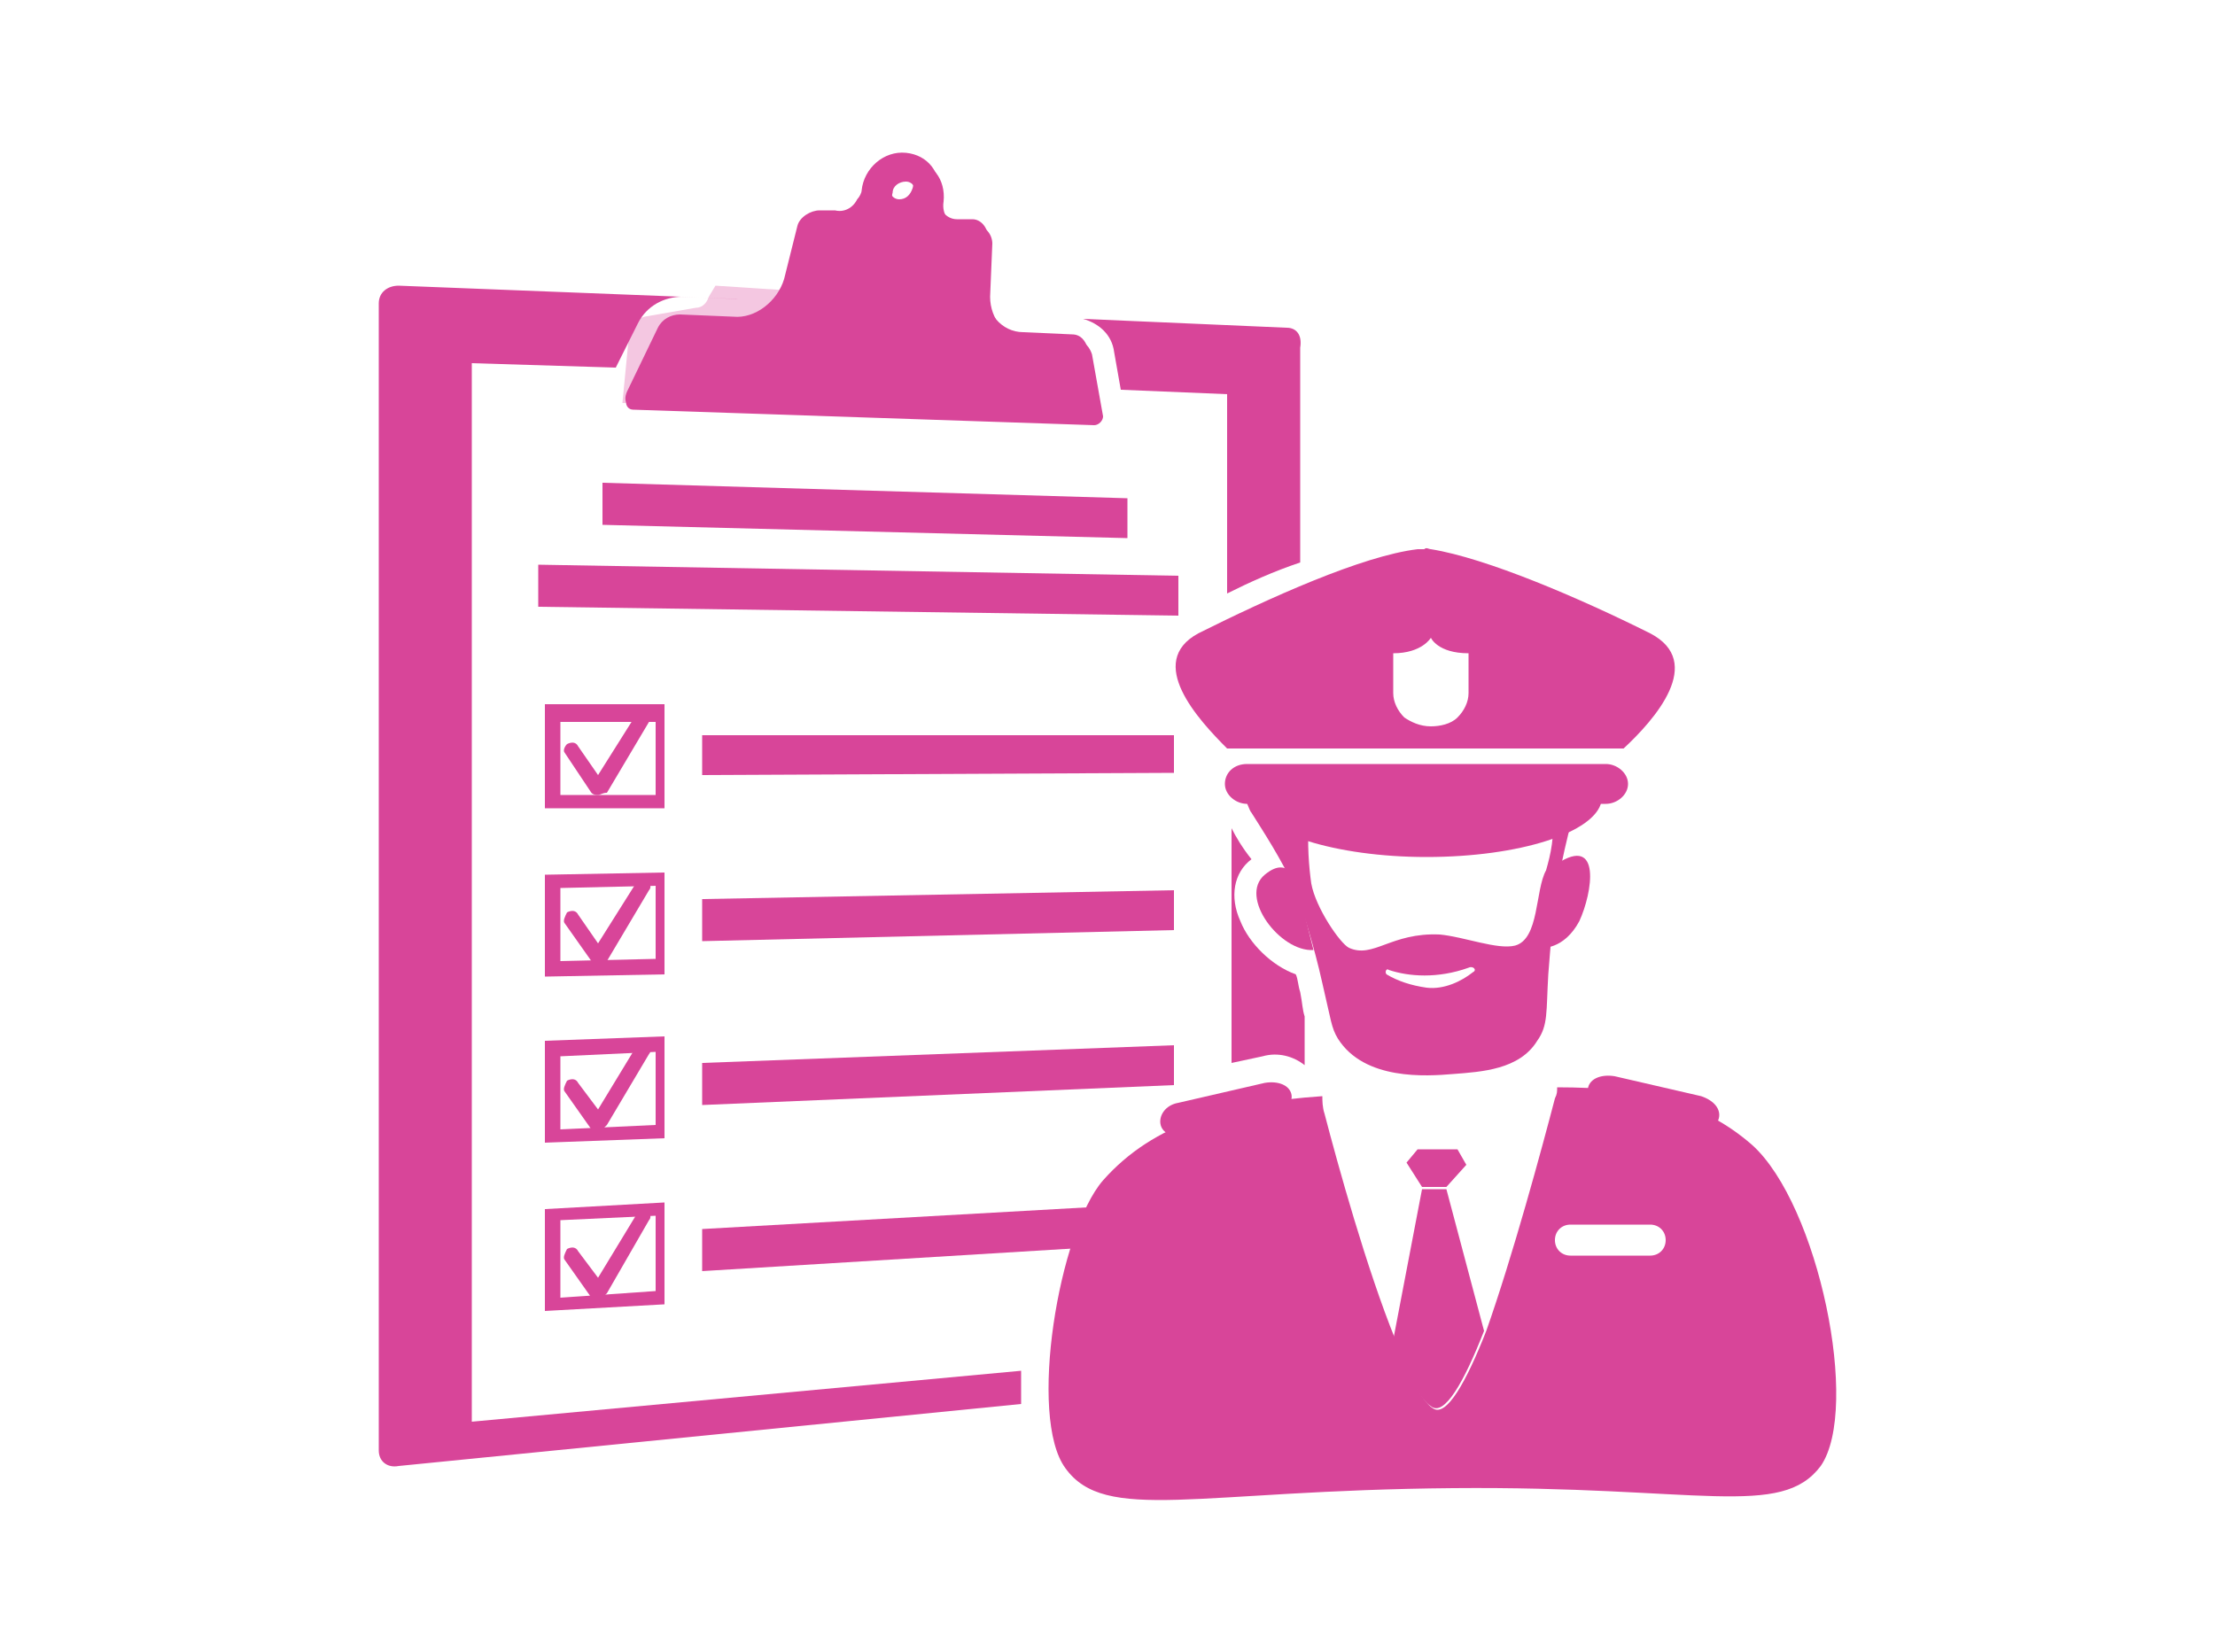 <?xml version="1.0" encoding="utf-8"?>
<!-- Generator: Adobe Illustrator 25.0.0, SVG Export Plug-In . SVG Version: 6.00 Build 0)  -->
<svg version="1.1" id="Layer_1" xmlns="http://www.w3.org/2000/svg" xmlns:xlink="http://www.w3.org/1999/xlink" x="0px" y="0px"
	 viewBox="0 0 100 74.6" style="enable-background:new 0 0 100 74.6;" xml:space="preserve">
<style type="text/css">
	.st0{fill-rule:evenodd;clip-rule:evenodd;fill:#D84599;}
	.st1{fill:#D84599;}
	.st2{opacity:0.3;fill:#D84599;}
</style>
<g>
	<path class="st0" d="M185.5,206.2c-0.7-4.1-2.9-7.7-6.1-10.4c-0.1-0.7-0.2-1.1-0.2-1.1l-0.4-0.1c-0.1-0.1-0.1-0.1-0.1-0.1
		c-2.6-0.1-3.9-0.1-3.9-0.1c0.1-0.5,0.5-1,1-1.6c0-0.1-0.1-0.1-0.1-0.1c0-0.1-0.1-0.1-0.1-0.1c0-0.1-0.1-0.2-0.3-0.2
		c-2.4-0.2-3.6-0.3-3.6-0.3c-0.1,0-0.2,0.1-0.3,0.3l-3.5,0.2c-0.6,0.2-0.9,0.4-0.9,0.4l-1.6,1c-1.5-0.1-2.2-0.1-2.2-0.1
		c-0.1,0.1-0.1,0.1-0.1,0.1c0.1,0.1,0.1,0.2,0.1,0.2l-0.3,0.1c0.1-0.7,0.2-1,0.2-1s0-0.1-0.1-0.1c-0.6-0.2-0.9-0.2-0.9-0.2
		c-0.1-1.5-0.1-2.4,0-2.7s0.2-0.6,0.4-0.9c0.1-0.7,0.1-1.2,0.2-1.5c0-0.1,0-0.2,0-0.2c0-0.8-0.4-1.2-1.3-1l0,0c-0.2,0-0.3,0-0.4,0
		c-0.1-0.1-0.2-0.1-0.3-0.1c-0.1-0.4-0.1-0.7-0.2-0.8c0-0.1-0.4-0.2-1.1-0.3c-0.1,0-0.2,0-0.2,0c-4.1,0.3-6.2,0.5-6.2,0.5
		s-0.1,0.1-0.1,0.3c-1.5,0.1-2.3,0.2-2.3,0.2l0,0c0.1,0,0.1,0,0.1,0c0,0.1,0,0.1,0,0.1c-0.5-0.3-1-0.3-1.5,0c0-0.1-0.1-0.1-0.2-0.1
		c-0.6-0.1-0.8-0.1-0.8-0.1c-0.2,0-0.3,0.1-0.4,0.2c0,0.2,0,0.4,0,0.7c-0.2-0.1-0.3-0.1-0.4,0c-0.2-2.2-0.4-3.4-0.4-3.4
		c0.3,0.1,0.5,0.2,0.6,0.2c0.4,0.1,0.6,0,0.7-0.1c0.1-0.1,0.1-0.3,0.1-0.4c0-0.1,0-0.2,0-0.2v-0.3c0-0.5-0.1-0.7-0.1-0.7
		c0.1,0,0.1-0.1,0.1-0.2c0-0.3,0-0.5-0.2-0.5c0-0.4,0-0.6,0-0.6c0-0.2-0.2-0.3-0.3-0.4c-0.4,0-0.6-0.1-0.6-0.1
		c-0.1,0-0.3,0.1-0.7,0.2c-0.1-0.8-0.2-1.3-0.2-1.4c1.2-0.5,1.8-0.7,1.8-0.7c0.2-0.1,0.3-0.2,0.2-0.4c-0.2-0.2-0.8-0.3-1.9-0.6
		c-3.9-0.8-5.8-1.2-5.8-1.2c-2.1-0.4-3.4-0.5-3.8-0.5c-0.4,0-0.8,0.1-1,0.2c-3.3,1.6-5,2.5-5,2.5c-0.1,0.1-0.1,0.2,0,0.2
		c-0.1,0-0.2,0-0.2,0c-0.1,0-0.3,0.1-0.6,0.3c0,0.2-0.1,0.3,0,0.5c0,0.1,0.3,0.1,0.7,0.2c0.1,0,0.1,0,0.1-0.1c0.1,0,0.1,0,0.1,0
		c0,0.2,0.1,0.3,0.1,0.3c0,0.1,0.1,0.1,0.1,0.1c0.1,0,0.1,0,0.1-0.1h0.2c0,0.6,0.1,0.9,0.1,1c0.1,0.3,0.1,0.5,0.2,0.6v1v0.6l0,0
		l-0.1,3c-1.9,0.6-2.8,0.9-2.8,0.9c-0.7,0.2-1.1,0.4-1.1,0.5c-0.7,0.2-4.3,2.3-4.7,3.2c-0.1,0.4-0.2,1.1-0.3,2.1l-0.3,4.6
		c-1.1,0-1.6,0-1.6,0c-0.5,0-0.7,0.1-0.7,0.4c0,0.8,0,1.2,0,1.2c0,1.2,0,1.9,0,2.2l0.8,1.1c0.3,0,0.4,0,0.5-0.1c0.2,0,0.4,0,0.4,0
		c0,0.1,0,0.1,0.2,0.1c0,0.2,0,0.4,0.1,0.6c-0.1,0.1-0.2,0.1-0.2,0.1c0.1,0.5,0.1,0.8,0.1,0.8c0.2,0,0.2,0,0.2,0
		c0,0.2,0.1,0.4,0.1,0.4c-0.1,0.2-0.2,0.3-0.2,0.3c0.1,0.5,0.1,0.7,0.1,0.7c0.2,0,0.3,0,0.3,0c0,0.1,0,0.2,0,0.2
		c-0.1,0.2-0.1,0.3-0.1,0.3c0.1,0.5,0.2,0.7,0.2,0.7c0.1,0,0.2,0.1,0.3,0.1c-0.1,0.3-0.1,0.5-0.1,0.5c0.2,0.3,0.2,0.5,0.2,0.5
		c0.2,0,0.3,0,0.3,0c0,0.2,0,0.3,0,0.3c0.2,0.2,0.3,0.3,0.3,0.3c0.2,0,0.3,0.1,0.3,0.1v0.1c0.2,0,0.3,0,0.3,0c0.2,0,0.3-0.1,0.3-0.1
		v0.1c0.2,0,0.4,0,0.4,0c0.2-0.1,0.3-0.2,0.3-0.2c0,0.1,0,0.1,0,0.1c1.5,0.3,3.1,0.2,4.6-0.3l0.1-0.1c0.2-0.3,0.3-0.5,0.3-0.5
		c0-0.2,0-0.3,0-0.3l0.3-0.2c0.2-0.3,0.2-0.5,0.2-0.5c-0.1-0.3-0.1-0.5-0.1-0.5c0.2-0.1,0.3-0.1,0.3-0.1c0.1-0.5,0.2-0.7,0.2-0.7
		c-0.2-0.3-0.3-0.5-0.3-0.6c0.2,0,0.4,0,0.4,0c0.1-0.6,0.1-0.8,0.1-0.8c-0.1-0.1-0.2-0.2-0.2-0.2c0.1,0,0.2,0,0.2,0
		c0.3,0.3,0.7,0.5,1.1,0.4c0.3,0.7,0.5,0.9,1,0.9c1.3,0.1,1.9,0.1,1.9,0.1c0.4,0.4,0.6,0.5,0.6,0.5c0.1,0,0.3,0,0.6,0
		c0,0.1,0.1,0.2,0.1,0.2c0.4,0,0.6-0.1,0.6-0.1c0.1,0.2,0.1,0.3,0.1,0.4c-0.2,0.3-0.3,0.5-0.3,0.5c0,0.2,0.2,0.5,0.4,0.9
		c0.3,0,0.5,0,0.6-0.1c-0.1,0.5-0.2,0.7-0.2,0.7c0.3,0.5,0.5,0.7,0.5,0.7c0.3,0.1,0.5,0.1,0.6,0.1c-0.1,0.3-0.1,0.5-0.1,0.5
		c0.4,0.3,0.6,0.5,0.6,0.5c0.4,0,0.6,0.1,0.6,0.1c0,0.2,0,0.3,0,0.3c0.4,0.1,0.7,0.2,0.7,0.2c0.4,0.1,0.6,0.1,0.7,0.1
		c1.1,0.2,1.9,0.2,2.2,0.1c2,0,3.7-0.5,5.1-1.5c0.1-0.2,0.2-0.3,0.2-0.3c0.4-0.2,0.5-0.2,0.5-0.2c0.4-0.5,0.5-0.7,0.5-0.7
		c-0.1-0.4-0.2-0.6-0.2-0.6c0.5-0.1,0.7-0.2,0.7-0.2c0.3-0.6,0.4-1,0.4-1c-0.3-0.3-0.5-0.6-0.4-0.8c0.1-0.1,0.1-0.1,0.1-0.1
		c0.4,0,0.6,0,0.7,0c0.2-0.7,0.3-1.1,0.3-1.1c0.4,0,0.6,0,0.6,0c-0.8,5.2,2.4,8.3,9.7,9.3c-0.2,0.4-0.2,0.5-0.2,0.5
		c4.2,0.6,6.2,0.9,6.2,0.9c13.6-3.4,20.4-5.1,20.4-5.1L185.5,206.2z M188,209.5l-2.6-2.9l2.9,2.9H188z M178.8,197.1
		c2,2.9,3.8,5.9,5.4,9.1C184.3,206.2,182.5,203.1,178.8,197.1 M185,207.2l-0.1,1.2v-1.6l2.4,2.4l-15.9,4.2l15.3-4.3L185,207.2z
		 M181.7,209.1c-7.2,1.7-6.1-1.4-13.4,0c5.3-1,7.9-1.5,7.9-1.5c2.6,0.7,5.3,1.1,8,1.1c-5.4,1.3-8.1,1.9-8.1,1.9
		C179.8,209.6,181.7,209.1,181.7,209.1 M184.3,206.7v1.8c-7.2,0-10.6-2.1-10.3-6.4c0,3.8,2.8,5.8,8.2,6.1c-8.4-1.2-0.6-5.3-2.9-10
		C182.7,203.8,184.3,206.7,184.3,206.7 M168.6,214.4c-0.1,0-0.2,0-0.3,0.1l0,0c-1-1.5-2-3-3-4.5l0.3,0.1l1.7,1.9l-1.6-1.7
		c0.6,0.9,1.1,1.6,1.6,2.3l0,0C167.4,212.9,168.3,214.1,168.6,214.4 M169.1,214C169.1,214,169,214,169.1,214
		C169,214,169.1,214,169.1,214 M168.9,214C168.9,213.9,168.9,213.9,168.9,214C168.9,213.9,168.9,213.9,168.9,214 M168.8,213.9
		C168.7,213.9,168.7,213.8,168.8,213.9C168.7,213.8,168.7,213.9,168.8,213.9 M167.3,212.6C167.3,212.5,167.3,212.5,167.3,212.6
		C167.3,212.5,167.3,212.5,167.3,212.6 M167.2,212.5C167.2,212.4,167.2,212.4,167.2,212.5C167.2,212.4,167.2,212.4,167.2,212.5
		 M167.2,212.4L167.2,212.4L167.2,212.4 M167.2,212.4C167.2,212.3,167.2,212.3,167.2,212.4C167.2,212.3,167.2,212.3,167.2,212.4
		 M167.2,212.3L167.2,212.3L167.2,212.3 M167.2,212.3C167.2,212.3,167.2,212.2,167.2,212.3C167.2,212.2,167.2,212.3,167.2,212.3
		 M167.2,212.2L167.2,212.2L167.2,212.2z M167.2,212.2C167.2,212.2,167.2,212.1,167.2,212.2C167.2,212.1,167.2,212.2,167.2,212.2
		 M167.2,212.1L167.2,212.1L167.2,212.1z M167.2,212.1L167.2,212.1L167.2,212.1 M167.2,212.1C167.3,212,167.3,212,167.2,212.1
		C167.3,212,167.3,212,167.2,212.1 M129.4,200.8c-0.1,1.7-0.2,2.7-0.2,3.1H129l0.2-3.2h1v0.1L129.4,200.8z M146.1,178.8
		c0.3,0.6,0.7,3.4,1.3,8.4l-9.4-0.7l-0.5-9.3C140.4,177.6,143.2,178.1,146.1,178.8 M125.6,198.3c2.1,3.1,1.1,8.7-1.4,8.6
		c1.4-0.1,2.2-1.5,2.3-4.3c-0.2,2.5-0.8,3.8-1.9,4.1c1.9-0.7,2.4-5.5,0.6-8.6c0.6,1,1,2,1.1,3.2C126.2,200.2,126,199.2,125.6,198.3
		 M141.2,207.6c5.1-1.9,4-12.6-0.9-11.7c1.9-0.4,3.2,0.4,3.9,2.5c-0.7-2.2-1.9-3.1-3.8-2.9c5.7-1.7,6.3,10.7,2.5,12
		c1.4-0.9,2.2-2.9,2.3-5.8C144.8,205.3,143.5,207.3,141.2,207.6 M152.7,186.9c-0.1,0.1-0.1,0.1-0.1,0.1s0-0.1,0-0.2c0,0,0,0,0.1-0.1
		c0,0,0,0,0.1,0C152.8,186.9,152.8,186.9,152.7,186.9C152.8,186.9,152.7,186.9,152.7,186.9 M159.4,187.4c0-0.5,0-0.8,0-0.8
		s0.1,0,0.2,0c0,0.4,0,0.6,0,0.6c0-0.3,0-0.5,0-0.5c0,0.4,0,0.5,0,0.5C159.5,187.2,159.4,187.3,159.4,187.4 M159,190.8
		c0,0.1,0,0.3,0,0.4c-0.2-0.2-0.6-0.2-0.9-0.3c-0.1-0.1-0.1-0.1-0.2-0.1c-0.2-0.2-0.3-0.4-0.4-0.7c-0.2-0.5-0.5-0.6-0.8-0.4
		c-0.3,0.2-0.4,0.7-0.6,0.8c-0.5-0.3-1-0.5-1.6-0.5c0.5,0,0.9,0.2,1.3,0.4c-0.3-0.2-0.6-0.3-0.9-0.4c0.4,0.1,0.7,0.2,1,0.4
		c-0.3-0.2-0.6-0.4-1-0.5l0,0c0.2-0.1,0.3-0.2,0.3-0.3c0.2,0,0.4,0,0.5,0c0.3,0.1,0.6,0,0.9-0.1c0.7,0.2,1.4,0.5,2.1,0.9
		c-0.6-0.4-1.3-0.6-1.9-0.8c0.7,0.2,1.3,0.5,1.9,0.9c-0.4-0.3-0.9-0.5-1.3-0.7C157.9,190,158.5,190.4,159,190.8 M132.7,187.7
		c0,0,1-0.3,3-1c0,2.6,0,3.8,0,3.8c-0.1,0.2-0.3,0.3-0.6,0.3c-0.9,0.2-1.4,0.3-1.4,0.3c-0.7-0.5-1-0.7-1-0.7V187.7z M135.2,187.2
		l-0.1,0.1l-1.4,0.6l1.3-0.3c-1.4,0.3-1.9,2.8-1.9,2.8l0.7,0.6l-0.9-0.6v-2.5L135.2,187.2z M134.1,182.1l-0.1,4l-1.3,0.4v-4.8
		c0.1,0,0.1,0,0.2,0C133.1,182.1,133.5,182.2,134.1,182.1 M134.5,184c0.1,1.7,1.2,1.5,1.2,1.5l-1.1,0.4l1.1-0.3l-1.2,0.4V184z
		 M128.7,197.7c-0.1-0.7-0.1-1.3-0.1-2c-0.1,1-0.1,2,0,3c-0.3-1.3-0.4-2.4-0.3-3.4c0,0,0.7,0,2.2,0
		C129.4,195.5,128.8,196.3,128.7,197.7 M130.6,201.7c0,1.5,0.3,2.4,0.9,2.6c-0.7,0-1.1-0.1-1.1-0.1v-2.9c0.1,1.8,0.2,2.7,0.2,2.7
		L130.6,201.7z M130.9,196.8l-0.1,0.2l-1.1,0.2l-0.4,3l0.3-2.7l-0.4,2.5l0.4-3.1L130.9,196.8z M131.4,197.1
		c-0.5,1.4-0.3,2.5,0.6,3.1l-1.3,0.1c-0.1,0,0.2,0,1.5,0.1l-1.8,0.1c0,0,0.1-1.2,0.6-3.6c0.8-0.1,1.1-0.1,1.1-0.1
		c-0.6,0.2-1,0.2-1,0.2c0.6,0,0.9,0,0.9,0C131.6,197,131.4,197.1,131.4,197.1 M125.9,201c0.4,2.4,0,3.9-0.9,4.5
		c0.3-0.2,0.5-0.6,0.7-1.1c-0.6,1.4-1.3,1.4-1.8,0.5c0.8,1.3,2.3-0.4,1.8-4.1c0.2,0.9,0.2,1.8,0.1,2.8
		C126,202.6,126,201.8,125.9,201 M123.5,202.2c-0.1-0.7,0.1-3.4,1.3-2.6c-0.3-0.2-0.6,0-0.8,0.4c0.5-0.6,0.9-0.5,1.3,0.3
		c-0.8-1.5-1.8-0.4-1.6,2.4c-0.2-0.9-0.1-1.7,0.1-2.4C123.6,200.9,123.5,201.5,123.5,202.2 M124.9,204.4c-0.8-0.7-1.1-3.1-0.3-4.5
		c0.1,0,0.3,0.1,0.4,0.2c-0.3,0.9-0.3,1.9-0.1,2.8c-0.2-0.9-0.1-1.8,0.2-2.7c0,0,0,0.1,0.1,0.1c-0.4,1.1-0.3,2.4,0.2,3.5
		C125.4,203.9,125.2,204.2,124.9,204.4c-0.2-0.4-0.5-1-0.7-1.9C124.3,203.4,124.5,204,124.9,204.4L124.9,204.4 M130.6,207v0.3
		l-0.6,0.1l-0.6,0.3l-0.4-0.1l0.2-0.2l0.1-0.1h0.3l0.6-0.4L130.6,207z M128.3,207.9l-0.3,0.2l-0.2-0.1l-0.9,0.2l-0.4-0.2H126
		l-0.3-0.8l0.2-0.3l0.3,0.7l0.4,0.1l0.6,0.2l0.7-0.1L128.3,207.9z M129,206.9l-0.2,0.3h-0.4l-0.8,0.2l-0.5-0.2l-0.5-0.1l-0.3-0.7
		l0.2-0.3l0.4,0.5l0.4,0.1l0.6,0.3l0.6-0.2L129,206.9z M129.4,205.6l-0.1,0.3h-0.4l-0.8,0.3l-0.6-0.3l-0.4-0.1l-0.5-0.5l0.1-0.5
		l0.4,0.4l0.5,0.1l0.6,0.3l0.7-0.2L129.4,205.6z M126.4,195.3l-0.4,0.2l-0.6,0.1l-0.5,0.2l-0.2,0.8h-0.2v-0.8l0.5-0.2l0.7-0.2
		l0.4-0.1H126.4z M127,195.7l-0.3,0.3H126l-0.4,0.1l-0.2,0.7l-0.2-0.2l0.2-0.8l0.5-0.1l0.7-0.1l0.3-0.1
		C126.8,195.6,127,195.7,127,195.7 M127.8,196.2h0.3v0.3h-0.4l-0.5,0.3h-0.7l-0.5,0.1l-0.2,0.7l-0.3-0.3l0.2-0.8l0.4-0.1h0.8
		l0.5-0.3L127.8,196.2z M128.2,197.2l0.1,0.4l-0.5,0.4l-0.8-0.1l-0.4,0.1l-0.4,0.5l-0.2-0.4l0.3-0.6l0.5-0.1l0.7,0.1l0.4-0.2
		L128.2,197.2z M128.4,198.7v0.7l-0.1,0.1l-0.6-0.1l-0.5,0.1l-0.4,0.3l-0.1-0.5l0.3-0.5h0.5l0.8,0.1L128.4,198.7z M128.5,200.4h0.2
		v0.6l-0.2,0.1l-0.8-0.2l-0.5,0.1l-0.4,0.1l-0.1-0.6l0.5-0.3l0.6,0.1L128.5,200.4z M128.7,202.1v0.7l-0.2,0.1l-0.8-0.2h-0.4
		l-0.4-0.1V202h0.3h0.5l0.7,0.3L128.7,202.1z M128.8,203.9c0,0,0,0.5,0,0.3c0,0.2,0.1,0.2,0.1,0.2l-0.4,0.2l-0.7-0.2h-0.5l-0.5-0.4
		l0.1-0.5l0.3,0.1l0.6,0.1l0.6,0.3L128.8,203.9z M131.5,205.1h-0.3l-0.4-0.1l-0.5,0.3l-0.5-0.1l0.1-0.4h0.3l0.5-0.4h0.4
		C131.3,204.4,131.2,204.7,131.5,205.1 M131.1,205.9l0.1,0.4l-0.2,0.1h-0.5l-0.5,0.3l-0.4-0.1l0.2-0.3h0.4l0.6-0.4H131.1z
		 M142.4,205.2c-1.4,0.4-2.4-0.3-2.8-2.2c0.5,1.7,1.3,2.2,2.1,2.2c0.9,0,1.9-0.8,2-3.7c0,1.5-0.2,2.7-0.8,3.3c0.7-0.8,1-2.1,0.8-3.9
		c0.5,3.2-1,5.2-2.8,4.6c-1-0.6-1.6-1.7-1.7-3.3C139.7,204.8,140.7,205.8,142.4,205.2 M141.8,198c1,0.4,1.6,1.4,1.6,2.4
		c-0.5-1.8-1.5-2.4-2.3-2.2c-0.7,0.1-1.6,1.2-1.6,3.2c0-1.6,0.4-2.7,1.2-3.2c-0.7,0.3-1.2,1.2-1.4,2.6
		C139.5,198.8,140.6,197.6,141.8,198 M142.9,203.8c-0.2,0.4-0.4,0.6-0.8,0.8c-1.1-1.2-1.6-2.7-1.4-4.7c-0.3,1.6-0.2,3.5,1.1,4.7
		c-0.1,0-0.3,0.1-0.4,0c-1.8-1-2.1-4.5-0.6-6c-1,1.4-1.1,3.2-0.3,4.7c-0.8-1.6-0.6-3.6,0.6-5c0.2-0.1,0.6,0,1.1,0.4
		c-0.7,1.2-0.7,2.6-0.3,3.8c-0.4-1.2-0.2-2.6,0.4-3.7l0.1,0.1C141.9,200.7,142,202.5,142.9,203.8 M148.7,193.8L148.7,193.8l-0.5-0.2
		h-0.4l-0.4-0.2l-0.4-0.1l-0.1-0.1l0.4,0.1l0.3-0.1l0.6,0.3L148.7,193.8z M149.9,195l-0.1,0.3l-0.4-0.2l-0.4,0.1l-0.7-0.4l-0.1-0.2
		l0.4,0.1l0.3-0.2L149.9,195z M150.9,196.6c-0.3,0.3-0.2,0.4-0.2,0.4l-0.3-0.2l-0.5,0.2l-0.6-0.4v-0.3l0.4,0.1l0.4-0.3L150.9,196.6z
		 M151.9,199.5l-0.8-0.5l-0.4,0.3l-0.7-0.4l0.1-0.5h0.4l0.4-0.5l0.7,0.5C152,198.6,151.5,198.9,151.9,199.5 M152,200.6
		c-0.4,0.4,0.5,0.7,0.1,0.6l-0.5,0.2l-0.5-0.2l-0.3,0.2l-0.5-0.1l0.1-0.5h0.4l0.5-0.5l0.5,0.3H152z M151.8,203.8l-0.5-0.1l-0.5,0.4
		l-0.5-0.3l0.2-0.5h0.4l0.5-0.6l0.6,0.2C152.4,203,151.4,203,151.8,203.8 M151.2,206l-0.5-0.1l-0.6,0.4l-0.4-0.2l0.3-0.5h0.4
		l0.5-0.4C150.8,205.2,150.6,205.4,151.2,206 M150.3,207.7l-0.5,0.1l-0.7,0.4l-0.4-0.2l0.3-0.3h0.4l0.6-0.5L150.3,207.7z
		 M149.3,208.6l-0.1,0.3l-0.4,0.2l-0.7,0.4h-0.3l0.1-0.2l0.6-0.2L149.3,208.6z M146.7,209.9l-0.7,0.2l-1,0.1l-1-0.4l-0.4-1.2
		l0.4-0.4l0.5,1l0.5,0.3l0.5,0.2l1-0.1L146.7,209.9z M148,208.6l-0.3,0.3l-0.5-0.1l-0.9,0.3l-0.6-0.2l-0.6-0.2l-0.5-1l0.3-0.6
		l0.8,0.8l0.5,0.3l0.5,0.3l0.9-0.2L148,208.6z M149,206.8l-0.2,0.5l-0.5-0.2l-0.9,0.4l-0.8-0.4L146,207l-0.7-0.8l0.2-0.6l0.8,0.5
		l0.4,0.2l0.8,0.5l0.9-0.3L149,206.8z M149.6,204.6l-0.2,0.4h-0.5l-0.8,0.5l-0.8-0.3l-0.6-0.1l-0.8-0.5v-0.9l0.9,0.2l0.7,0.1
		l0.8,0.4l0.8-0.4L149.6,204.6z M149.8,202.1l-0.1,0.5h-0.5l-0.8,0.6l-0.8-0.3l-0.6-0.1l-0.9-0.1l0.1-0.8l0.9-0.1l0.6,0.1l0.9,0.4
		l0.7-0.3L149.8,202.1z M144.3,192.4h-0.4l-0.4,0.2l-0.8,0.1l-0.6,0.2l-0.2,1.1l-0.5-0.1l0.1-1.1l0.5-0.3l0.9-0.2l0.3-0.2h0.8
		L144.3,192.4z M145.8,193l-0.4-0.1l-0.4,0.4h-0.9l-0.5,0.2l-0.4,1.1l-0.5-0.3l0.3-1.1l0.5-0.2l1-0.1l0.5-0.3l0.7,0.1L145.8,193z
		 M147.1,194h-0.5l-0.4,0.5h-0.9l-0.6,0.2l-0.6,0.9l-0.4-0.4l0.5-1.1l0.6-0.1h1l0.5-0.3l0.8,0.1L147.1,194z M145.7,196.2l-0.8,0.6
		l-0.3-0.6l0.6-0.9l0.5-0.1l1,0.1l0.5-0.3l0.8,0.2v0.4h-0.4l-0.6,0.5l-0.7-0.1L145.7,196.2z M149.1,197.3v0.4h-0.5l-0.6,0.6
		l-0.9-0.2h-0.6l-0.8,0.4l-0.3-0.8l0.8-0.6h0.7l0.8,0.2l0.7-0.4L149.1,197.3z M149.6,199.7v0.5H149l-0.7,0.5l-0.8-0.2h-0.6l-0.9,0.1
		l-0.1-0.9l0.8-0.3h0.6l0.9,0.3l0.8-0.4L149.6,199.7z M135.7,195.2c-1.2,0.4-1.7,1.6-1.3,3.5c0,0-0.3,0-1,0.1c0,0,0.5,0,1.6,0.1
		c0,0-0.6,0-1.8,0.1l0.1-3.9h2.9c-1.7,0.1-2.5,0.2-2.5,0.2C135.1,195.2,135.7,195.2,135.7,195.2 M133.1,199.4
		c0.1,1.7,0.9,2.7,2.5,2.8c-1.7,0.2-2.6,0.3-2.6,0.3c-0.1-2.4-0.1-3.5-0.1-3.5c0.2,2.1,0.3,3.2,0.3,3.2
		C133.1,200.3,133.1,199.4,133.1,199.4 M125.9,193.4c-0.7-0.1-1.4,0-2-0.1c-0.5-0.1-0.1-0.8,0.8-1c-0.4,0-0.8,0.3-1.1,0.6
		c0.6-1.1,1.7-1,2.4,0.5c-0.2-0.4-0.5-0.7-0.8-0.9C125.4,192.8,125.6,193.1,125.9,193.4 M125.3,191.8c1.7,0.6,1.7,3.1,2.2,3.3
		c-1.2,0.3-0.6-2.9-2.7-3.3c0.9,0.1,1.5,0.7,1.8,2.1C126.4,192.7,126,192.1,125.3,191.8 M126.9,193.1c-0.3-0.7-0.6-1.1-1.1-1.2
		c0,0,0.2,0,0.5-0.1c0,0-0.3,0-0.8,0.1c0,0,0.3-0.1,1-0.2c0.6,1.7,0.9,2.5,0.9,2.5c-0.6-1.4-0.8-2.1-0.8-2.1
		C126.7,192.7,126.9,193.1,126.9,193.1 M130.9,191.9c-2.2,0-3.4,0.5-3.5,1.6c0,0-0.2-0.5-0.5-1.6c0,0,0.1,0.6,0.4,1.8
		c0,0-0.2-0.7-0.7-2.1c0,0,1.7,0.1,5.1,0.2c-2.5,0-3.8,0-3.8,0C129.9,191.9,130.9,191.9,130.9,191.9 M134.7,192.8L134.7,192.8H134
		H134.7v0.2h-0.8v-0.2v0.2v-0.2v0.2l-3.7,0.7l0,0l2-0.4l-2,0.3v-0.1l3.7-0.7H134.7z M156.1,197.4c-0.6,0-1.2,0.2-1.8,0.4
		C154.9,197.6,155.4,197.5,156.1,197.4c-1.7,0.2-2.6,1-2.8,2.7c0.1-0.7,0.2-1.4,0.5-2.2c-0.4,0.7-0.7,2.3-1,4.7c0.2-2.9,0.5-4.6,1-5
		C153.8,197.5,154.6,197.4,156.1,197.4C156.1,197.3,156.1,197.3,156.1,197.4 M165.2,210.3c0,0,0.3,0.4,0.9,1.4c0,0-0.3-0.5-1-1.4
		c0,0-0.3,0.1-0.8,0.4c0.2,0.8,0.2,1.4-0.1,1.7c0.3-0.4,0.2-1-0.1-1.7c0.4,1.1,0.2,1.7-0.5,2c0.7-0.4,0.8-1.1,0.3-2.1
		c0,0,0.4-0.2,1.2-0.6c0,0,0.4,0.6,1.2,1.7C166.3,211.8,166,211.3,165.2,210.3 M166.8,214.1c-0.6-0.5-0.8-1-0.6-1.7
		c-0.1,0.8,0.5,1.5,1.8,2.1c-3.6-0.5-5.4-0.8-5.4-0.8c2.9,0.3,4.4,0.5,4.4,0.5c-2.1-0.3-3.2-0.5-3.2-0.5L166.8,214.1z M162.2,212.5
		c2.3-0.2,1.4-1.3,0.1-4.6c0,0,0.4,0.9,1.3,2.8c0,0-0.6-1.5-1.7-4.4c1.3,3,2,4.5,2,4.5c0.8,1.8-0.4,2.3-3.4,1.5
		c2.3,0.4,3.5,0.2,3.5-0.6C163.9,212.3,163.2,212.6,162.2,212.5 M153.2,202.4c0.5-2.3,2-4.3,4-5.5l4,8.6c-2.7-5.1-4.1-7.6-4.1-7.6
		c1.8,3.8,2.7,5.8,2.7,5.8c-1.9-3.3-2.9-4.9-2.9-4.9c1.2,2.7,1.9,4.1,1.9,4.1c-1.3-0.8-2.9-0.7-4.1,0.1c-1.2,0.8-1.8,2.3-1.6,3.7
		c-0.4-3,0.5-6,2.6-8.2C154.5,199.5,153.6,200.9,153.2,202.4 M163.9,210.4c0.5-1.4-0.3-4.7-0.7-6c0.6,1.4,1,3.2,1.4,5.1
		c-0.2-2.1-0.8-4-1.4-5.8c0.8,1.4,1.4,3.5,1.8,6.2c0,0-0.3,0.2-1,0.5c0.5-0.3,0.8-0.5,0.8-0.5C164.4,210.1,163.9,210.4,163.9,210.4
		 M165.5,209.9l-0.3-0.1c-1.1-6.5-3.5-10.8-6.8-14.5h0.2C162.7,199.9,165,205.4,165.5,209.9 M158.3,195.5c-0.2,1,0.6,3.3,2.4,7.2
		l-2.9-6.1c0,0,1.1,2.6,3.3,7.7c0,0-1.2-2.7-3.7-8.1c0,0,0.3-0.3,0.9-0.8c-0.4,0.5-0.6,0.8-0.6,0.8
		C158.1,195.7,158.3,195.5,158.3,195.5 M178.7,194.7l-4-0.1l3.8,0.1l-3.5-0.1L178.7,194.7L178.7,194.7z M159.1,195.9l3.7-1.3
		L159.1,195.9L159.1,195.9l4.7-1.7l0.1,0.2l-0.1-0.2l6.2,0.3l0,0l-1.8-0.1l1.8,0.1v0.1l9,0.3l0.2,1.4c3.1,2.6,5.2,6.3,5.9,10.3
		c-1-3.9-3.1-7.5-5.9-10.3l-0.3-1.1l-15.1-0.6l-0.1-0.2v0.2l-0.1-0.2v0.2L159,196l0.2,0.2l10.3,0.3L159,196L159.1,195.9z
		 M161.6,192.5c0,1.1-0.1,1.9-0.3,2.4c0.5-1.5-0.1-3.6,0.4-5.3c-0.1,0.6-0.1,1.4,0,2.5c0-0.9,0-1.8,0.1-2.5
		c-0.2,1.9,0.1,3.2-0.2,5.3C161.6,193.8,161.6,193,161.6,192.5 M153.9,189.8c0.1,0,0.1-0.1,0.2-0.1c0.3,0.1,0.6,0.1,0.7,0h0.1
		c-0.1,0.1-0.2,0.1-0.5,0.1c0.3,0,0.4,0,0.5-0.1C154.9,189.9,154.6,190,153.9,189.8 M157.9,190.9c0-0.1,0.1-0.1,0.2,0v0.1v-0.1
		C157.9,190.9,157.9,190.9,157.9,190.9 M159,191.3L159,191.3c-0.2-0.2-0.6-0.2-0.9-0.3C158.4,191.1,158.8,191.1,159,191.3
		 M157.1,189.7c0.4,0.2,0.5,0.8,0.8,1.2C157.5,190.6,157.4,189.9,157.1,189.7 M153.7,189.2c0,0.1,0,0.2,0,0.3
		C153.7,189.4,153.7,189.3,153.7,189.2c0,0.2,0,0.4,0,0.5C153.7,189.6,153.6,189.4,153.7,189.2c-0.1,0,0,0,0.1,0
		C153.7,189.2,153.7,189.2,153.7,189.2 M153.5,189.9L153.5,189.9c0-0.2,0.1-0.4,0-0.6c0,0.2,0,0.4-0.1,0.6c0.1-0.2,0.2-0.5,0.1-0.8
		c0,0,0,0,0.1,0C153.7,189.4,153.6,189.7,153.5,189.9 M148.9,191.4c1.6,0.9,2.8,2.4,3.3,4.1c-0.8-1.8-2.3-3.2-4.1-3.9
		c0.9,0.3,1.8,0.8,2.5,1.5C150.2,192.4,149.6,191.9,148.9,191.4 M149.2,188.5c0,0,0,0-0.1,0c0.1-0.3,0-0.7-0.1-1
		c0-0.1,0.1-0.1,0.1-0.1c0.2,0.3,0.3,0.6,0.3,1c0-0.3,0-0.6-0.2-0.8C149.3,187.8,149.3,188.2,149.2,188.5 M160.1,187.2
		c0.2-0.2,0.4-0.1,0.7,0.1C160.5,187,160.3,187,160.1,187.2c0.3-0.3,0.5-0.2,0.8,0.3c-0.3,1.1-0.4,1.6-0.4,1.6
		c-0.2,0.2-0.5,0.2-0.7,0.1c0.2,0.1,0.4,0.1,0.6,0c-0.1,0-0.2,0.1-0.2,0.1c0.1-0.1,0.1-0.2,0.1-0.4c0-0.1-0.1-0.2-0.3-0.2
		c0.2,0,0.3,0.1,0.4,0.3c0-0.2-0.2-0.4-0.4-0.4c0.1-0.4,0.2-0.6,0.2-0.6c0.1,0.1,0.2,0.1,0.4,0c0.1-0.1,0.2-0.2,0.2-0.3
		c0,0.2-0.2,0.4-0.5,0.4c0.2,0,0.3-0.1,0.4-0.2c0.1-0.1,0.1-0.3,0-0.5C160.6,187.2,160.4,187.1,160.1,187.2 M155.7,194
		c0,0,0.3,0.1,0.9,0.2l-1-0.1c0-0.4-0.3-1-0.8-1.6c0.4,0.6,0.6,1.1,0.7,1.6c-0.2-0.5-0.5-1.2-1-1.8l0.6,0.1c1,0.7,1.5,1.3,1.6,1.8
		C156.7,194.1,156.3,194,155.7,194 M162.6,193.3l-0.4-0.2c0.4,0.1,0.6,0.2,0.6,0.2s-0.2-0.1-0.6-0.2c0,0,0.3,0.1,0.8,0.2H162.6
		L162.6,193.3z M160.2,189.9c-0.5,1.2-0.5,2.1-0.1,2.7c-0.4-0.5-0.5-1.3-0.1-2.3c-0.4,0.9-0.4,1.7,0.1,2.4c-0.8,0-0.9-0.9-0.3-2.8
		c-0.3,1.2-0.4,2-0.2,2.4c-0.1-0.9,0-1.7,0.4-2.4C160,189.9,160.1,189.9,160.2,189.9 M159.4,194.7c0.2-0.4,0.3-0.8,0.2-1.2
		c-1-0.5-1.5-0.8-1.5-0.8c0.1,0,0.2,0,0.2,0c1,0.5,1.4,0.7,1.4,0.7C159.8,193.9,159.7,194.4,159.4,194.7c0.3-0.3,0.3-0.7,0.3-1.1
		C159.7,194,159.6,194.4,159.4,194.7 M135.2,200.3c0.3-3.6,1.6-7.3,4.3-9.7l1.8-0.2l4.6,0.3l0.3,0.3l-4.5-0.3l-0.3-0.2l0.2,0.2
		l-1.7,0.1l-0.3-0.3l0.2,0.3l-0.2-0.2l0.2,0.3c-2.9,2.5-3.9,6.1-4.2,9.9C135.3,200.5,135.2,200.3,135.2,200.3 M135.4,200.4
		c0.1-1.2,0.3-2.4,0.7-3.6C135.8,198,135.5,199.3,135.4,200.4c0-0.1-0.1-0.2-0.1-0.2C135.3,200.4,135.4,200.4,135.4,200.4
		 M139.4,190.9c-0.4,0.4-0.7,0.7-1.1,1.1c0.2-0.3,0.5-0.6,0.8-0.9c-0.4,0.4-0.8,0.8-1.1,1.2c0.4-0.6,0.9-1.1,1.4-1.6l0.2,0.3
		C139.5,190.9,139.4,190.8,139.4,190.9c0.1,0,0.1,0.1,0.1,0.1C139.5,190.9,139.5,190.9,139.4,190.9 M141.2,190.6
		c0,0,0.1,0.1,0.2,0.2L141.2,190.6c0,0-0.3,0.1-1,0.1L141.2,190.6l-1.4,0.1C139.8,190.7,140.3,190.6,141.2,190.6c0,0,0.1,0,0.3,0.2
		C141.5,190.8,141.4,190.7,141.2,190.6 M146,191.1c-0.1-0.1-0.1-0.1-0.1-0.1s-0.7-0.1-2.2-0.2c0,0,0.7,0,2,0.1c0,0-1.1-0.1-3.4-0.3
		c0,0,1.2,0.1,3.6,0.3C145.8,190.9,145.9,190.9,146,191.1c-0.1-0.1-0.1-0.2-0.1-0.2C145.9,191,146,191.1,146,191.1 M152,196.4
		C152,196.3,152,196.3,152,196.4c-0.1-0.2-0.1-0.4-0.3-0.7c-1.5-1.5-2.2-2.3-2.2-2.3c1.7,1.6,2.5,2.4,2.5,2.4
		C152.1,196,152.1,196.2,152,196.4 M153.9,193.5c0.4,0.9,0.8,1.8,1.1,2.7c-0.5-1.8-1.3-3.5-2.2-5.1c1.1,1.6,2,3.4,2.5,5.3
		c-0.4-1.6-0.9-3.1-1.7-4.5c1,1.6,1.8,3.4,2.1,5.2c-1.3,0.1-1.9,0.2-1.9,0.2C154.8,197.1,154.9,195.8,153.9,193.5 M156.3,197.1
		c-0.3,0-0.4,0.1-0.4,0.1c-1.2-5-3.5-7.9-7-8.6C152.7,189,155.2,192.2,156.3,197.1 M155.6,188.5
		C155.6,188.5,155.6,188.6,155.6,188.5C155.7,188.6,155.6,188.6,155.6,188.5h-0.1C155.5,188.6,155.5,188.5,155.6,188.5L155.6,188.5
		C155.7,188.6,155.7,188.6,155.6,188.5 M155.9,189C155.9,189,155.8,189,155.9,189C155.8,189,155.8,189,155.9,189
		C155.9,189,155.8,189,155.9,189C155.8,189,155.8,189,155.9,189c0-0.1,0,0,0.1,0.1C156,189.1,155.9,189.1,155.9,189 M155.9,188.9
		L155.9,188.9c0,0,0,0,0-0.1l0,0c0,0,0,0,0.1,0C155.9,188.8,155.9,188.9,155.9,188.9 M156,188.6c-0.1,0.1-0.2,0.2-0.2,0.3
		c-0.1-0.1-0.1-0.2-0.2-0.3C155.7,188.7,155.8,188.7,156,188.6c-0.2,0.1-0.3,0.1-0.4,0c0.1,0.1,0.3,0,0.4-0.1
		C155.9,188.5,155.9,188.6,156,188.6 M157,188.7c-0.1,0.3-0.5,0.5-0.8,0.5c0.1-0.1,0.1-0.2,0.1-0.3c0,0.1-0.1,0.2-0.2,0.3
		c0.1-0.1,0.1-0.3,0.1-0.4c0.2,0,0.4,0,0.6-0.2c-0.2,0.1-0.4,0.2-0.6,0.1c0.2,0,0.5-0.1,0.6-0.2c0,0,0.1,0,0.3,0.1
		c-0.1,0.5-0.6,0.8-1.1,0.7C156.5,189.3,156.8,189.1,157,188.7 M155.7,188.3L155.7,188.3l-0.2,0.1L155.7,188.3l-0.1,0.2v-0.1h-0.1
		L155.7,188.3L155.7,188.3L155.7,188.3z M155.7,187.4l-0.1-0.1h-0.1h0.1L155.7,187.4z M155.7,187.1l-0.1,0.2L155.7,187.1
		L155.7,187.1L155.7,187.1L155.7,187.1L155.7,187.1z M155.7,187.1h0.1l0.1,0.2l-0.1,0.2h-0.1l-0.1-0.2L155.7,187.1z M156.2,188.9
		v0.2h-0.1l-0.1-0.2l0.1-0.2h0.1V188.9z M155.9,188.4v0.1l-0.1,0.1l-0.1-0.1v-0.2L155.9,188.4L155.9,188.4z M155.8,188.2
		c-0.1,0-0.3,0-0.3,0.1c0-0.3,0-0.6,0-0.9c0.1,0.1,0.2,0.1,0.3,0.1c-0.1,0-0.2-0.1-0.2-0.2c0.1,0.1,0.2,0.2,0.3,0.2
		C155.7,187.7,155.7,187.9,155.8,188.2c-0.1-0.1-0.2-0.1-0.3,0C155.6,188.2,155.7,188.2,155.8,188.2 M149.1,186.5L149.1,186.5
		l-0.7-0.1L149.1,186.5C149.2,186.5,149.2,186.5,149.1,186.5c0.1,0.1,0.1,0.1,0.1,0.1l0,0c-0.6-0.1-0.9-0.1-0.9-0.1
		c0.1,0,0.1,0,0.1,0c-0.2,0-0.3,0.1-0.3,0.4v0.6c0,0,0,0-0.1,0v-0.6v0.6l0,0v-0.7c0-0.2,0.2-0.3,0.5-0.2
		C148.9,186.4,149.1,186.5,149.1,186.5 M153.4,189.3c0.1,0.2,0.1,0.4-0.1,0.6c0-0.1,0-0.1-0.1-0.1h0.1l-0.1-0.1
		c0.1-0.2,0.1-0.3,0-0.4c0.1,0.1,0.1,0.2,0.1,0.3C153.4,189.6,153.4,189.4,153.4,189.3C153.4,189.4,153.4,189.4,153.4,189.3
		 M152.6,188.9c0.1,0,0.1,0.1,0.1,0.1c-0.2,0-0.3,0-0.3,0.2C152.4,189,152.5,188.9,152.6,188.9c-0.1,0.1-0.2,0.1-0.2,0.2
		C152.3,189,152.4,189,152.6,188.9c-0.2,0-0.2,0-0.2,0.1c-0.1-0.2-0.2-0.2-0.2-0.2l0,0l0.2,0.2l-0.1-0.2c0.1-0.1,0.1-0.1,0.2-0.1
		L152.6,188.9l-0.2-0.2l0,0C152.5,188.8,152.6,188.9,152.6,188.9 M152.5,189.2c0-0.1,0-0.2,0.1-0.2c0.2,0.2,0.4,0.4,0.6,0.4
		c0.1,0.1,0.1,0.2,0,0.2c0-0.1,0-0.1,0-0.2v0.1c-0.3-0.1-0.5-0.3-0.7-0.5l0.1-0.1C152.5,189.1,152.5,189.1,152.5,189.2 M160.6,185.9
		c0.1,0.2,0.1,0.4,0.1,0.7c-0.6-0.1-1-0.2-1-0.2c0.6,0.1,0.9,0.2,0.9,0.2c-0.3-0.1-0.4-0.1-0.4-0.1
		C160.5,186.5,160.7,186.3,160.6,185.9 M151.4,187.4c0.6,0.8,0.9,1.2,0.9,1.2c-0.1,0-0.2,0.1-0.2,0.2c0-0.1,0.1-0.2,0.2-0.2
		c-0.1,0-0.1,0-0.2,0.1c-0.4-0.7-0.8-1.3-1.2-1.7c0.4,0.6,0.7,0.9,0.7,0.9c-0.8-1.2-1.6-1.6-2.2-1.1c-0.4,0.3-0.6,0.8-0.6,1.2
		c-0.1,0-0.1,0-0.2,0c0.1,0,0.1,0.1,0.2,0.1c-0.1,0-0.2,0-0.2,0c0.1,0,0.2,0.1,0.2,0.1l-0.1,0.4h-0.2c0.1-0.9,0.4-1.4,0.9-1.8
		C150,186.2,150.7,186.4,151.4,187.4 M149.8,187.5c0,0,0,0,0.1,0.1C149.9,187.5,149.9,187.5,149.8,187.5c0.1,0,0.1,0,0.1,0l-0.1,0.1
		c0,0-0.1,0-0.4,0c0-0.1-0.1-0.1-0.2-0.2c0.1,0.1,0.1,0.1,0.1,0.2c-0.1-0.1-0.1-0.2-0.2-0.2C149.3,187.4,149.5,187.4,149.8,187.5
		 M152.2,187.9c-0.2,0-0.2,0-0.2,0c0-0.2,0.2-0.4,0.3-0.7c0,0,0,0,0.1,0C152.3,187.4,152.2,187.6,152.2,187.9
		c-0.1-0.3,0.1-0.5,0.2-0.7c0,0,0.1,0,0.2,0C152.4,187.4,152.3,187.6,152.2,187.9c-0.1,0-0.1,0-0.1,0
		C152.2,187.9,152.2,187.9,152.2,187.9 M150.6,187.3c-0.2,0.1-0.3,0.2-0.3,0.4C150.3,187.5,150.5,187.4,150.6,187.3h0.3
		c0.2,0.2,0.3,0.3,0.4,0.5h-1h1.1l0,0h-1.2C150.2,187.6,150.3,187.4,150.6,187.3 M160.3,185.9c-0.6-0.1-0.9,0-1,0.3
		c0,0,0-0.1,0.1-0.4l-0.3,0.5l0.3,0.1c-3.3,0.2-5,0.3-5,0.3l0,0h-0.1v-0.1c0,0,1.6-0.1,4.7-0.3h0.1l0.3-0.7c0,0,0.3,0.1,1,0.2
		c-0.5,0-0.7-0.1-0.7-0.1C160.1,185.8,160.3,185.9,160.3,185.9 M156.4,188.7c-0.4,0-0.5-0.4-0.6-0.6c0-0.3,0-0.5,0.2-0.7
		c0,0,0,0,0.1,0c-0.2,0.2-0.3,0.6-0.2,0.9c-0.1-0.3,0-0.6,0.3-0.8c-0.4,0.5-0.2,1.2,0.4,1.3c-0.2,0-0.4-0.1-0.6-0.3
		C156.1,188.5,156.3,188.6,156.4,188.7 M156.3,188.3c-0.2-0.2-0.2-0.4-0.1-0.6h0.1c-0.1,0.1-0.1,0.3,0,0.5c0-0.1,0-0.2,0-0.2
		l2.5-0.1h-2.5c0,0,0-0.1,0.1-0.1l2.6-0.1c0,0.2,0,0.4,0.1,0.6c-0.1-0.2-0.1-0.4,0-0.6c-0.1,0.2,0,0.5,0.1,0.6
		C159.2,188.2,158.2,188.2,156.3,188.3 M148.2,181.7L148.2,181.7c-0.1,0-0.1-0.5-0.4-0.6c0,0-0.6-0.2-0.7-0.1
		c0.2,0.9,0.2,1.4,0.4,2.2l0.2,0.2c0,0,0.3,0.6,0.4,0.7h-0.5l-0.6-0.2l-0.3-2.8l0.6-0.2l0.6,0.1c0,0,0.2,0.1,0.2,0.2
		C148.2,181.1,148.2,181.7,148.2,181.7 M149.1,186.7c-0.2,0.2-0.3,0.4-0.4,0.5c-0.1,0-0.4,0.1-0.4,0.1h-0.2v-0.6
		c0-0.1,0.1-0.2,0.1-0.2L149.1,186.7z M150.8,187.2c-0.1,0-0.2,0-0.2,0c-0.1,0-0.4,0.1-0.4,0.1c-0.1,0-0.3,0.1-0.3,0.1l-0.6-0.1
		c0.1-0.1,0.1-0.5,0.1-0.5C150.2,186.4,150.8,187.2,150.8,187.2 M154.5,187L154.5,187l-1.3,0.1v-0.4l1-0.1c0,0,0,0.1,0.1,0.1
		L154.5,187L154.5,187z M160.4,186.6c-0.3,0.1-0.4,0.2-0.4,0.2v-0.2H160.4z"/>
</g>
<g>
	<polygon class="st1" points="34.6,179.9 34.8,179.9 34.8,174.6 34.6,174.5 	"/>
	<polygon class="st1" points="30.6,185.9 30.6,189.8 37.7,189.6 37.7,185.5 	"/>
	<path class="st1" d="M18.3,190.8c-0.4-0.7-1-1.2-1.7-1.2c-1.3,0-2.3,1.6-2.3,3.6s1,3.6,2.3,3.6c0.7,0,1.3-0.5,1.7-1.2
		c0.4-0.6,0.6-1.5,0.6-2.4C18.9,192.3,18.7,191.5,18.3,190.8 M18.1,195.6c-0.4,0.6-0.9,1-1.5,1c-1.1,0-2-1.5-2-3.3s0.9-3.3,2-3.3
		c0.1,0,0.2,0,0.2,0c-0.4,0.1-1.6,0.6-1.6,2.5c0,0,0.6-2.3,2.1-2.3c0.3,0.2,0.5,0.4,0.7,0.8c-0.6,0.4-1,1.3-1,2.3
		C17.1,194.3,17.5,195.2,18.1,195.6"/>
	<path class="st1" d="M1.8,190.2c-0.3-0.5-0.7-0.8-1.1-0.8c-0.8,0-1.5,1.2-1.5,2.6c0,1.4,0.7,2.6,1.5,2.6c0.4,0,0.9-0.3,1.1-0.8
		s0.4-1.1,0.4-1.7C2.2,191.2,2.1,190.6,1.8,190.2 M1.6,193.5c-0.2,0.5-0.6,0.7-1,0.7c-0.7,0-1.3-1.1-1.3-2.4c0-1.3,0.6-2.4,1.3-2.4
		c0.2,0,0.4,0.1,0.5,0.2H1c0,0-1.7,0.7-1.1,2.9c0,0,0-2.2,1.4-2.7c0.1,0.1,0.2,0.2,0.3,0.4c-0.4,0.3-0.7,0.9-0.7,1.6
		C1,192.6,1.3,193.3,1.6,193.5"/>
	<path class="st1" d="M6.6,183.9c0,0.6-0.2,1-0.5,1s-0.5-0.5-0.5-1c0-0.6,0.2-1,0.5-1S6.6,183.4,6.6,183.9"/>
	<path class="st1" d="M53,193.8L53,193.8l-12.9-1.2l0,0c0.1-0.3,0.2-0.7,0.2-1.1h0.5v-0.8v-10.8l0,0c0-2,0-3.5,0-3.6
		c0-0.7-0.1-1.1-0.3-1.3c-0.1-0.1-0.3-0.1-0.3-0.1c-0.9-0.1-2.3-0.2-3.9-0.3L36.1,160l-0.2-0.1l-7.8-1.9c-1.8-0.4-2.1,0.7-2.1,0.7
		v0.9l1.1,0.6l-2.7,0.2l-2.3,4.5v1.7l-6.4-0.9L5.8,168l0.9,0.6l-1.3,10.8c0,0-1.6,0-4.4,0l0,0c0,0-0.8,0.3-1.1,1.6s0,4.5,0,4.7v0.1
		H0c0,0,0.1,0,0.2,0c0.1,0.4,0.3,1.2,0.1,1.3s-0.4,0.3-0.6,0.6c-0.9,0.7-1.6,2.4-1.6,4.3c0,2.6,1,4.5,2.6,4.7
		c2.7,0.2,3.9-0.9,3.9-0.9c1.5-1.1,7-0.7,7.9,0.9c1.4,2.5,3.3,2.6,3.3,2.6c0.1,0,0.2,0,0.3,0c2.7,0.4,8-0.6,12.1,0.6
		c1.5,0,3.1-0.3,4.7-0.8l11.4,1.6c0,0,1.8-0.4,0.2-0.8c-0.3-0.1-5.7-0.9-9.4-1.5c0.1,0,0.2-0.1,0.2-0.1c2.1-0.4,3.5-0.9,3.9-1.4
		l10.7,1.3c0,0,0.4-0.5-0.1-0.6c-0.3-0.1-7-1.1-10.7-1.7c-0.1-0.1-0.5-0.3-0.8-0.4c3.4,0.1,6.4,0.2,6.6,0.2c0.6-0.2,0.5-0.6,0.5-0.6
		l-0.1-0.1l-6.3-0.8c0.2-0.1,0.3-0.3,0.4-0.5c4.9,0.1,13.4,0.3,13.5,0.2C53.1,194,53,193.8,53,193.8 M15.9,166.5l9.3,1v0.6l-9-0.9
		l-0.1-0.3l-1.1-0.2L15.9,166.5z M17.7,173.1l-1-3.9l1.2,0.1l0.3,0.9L17.7,173.1z M18.5,179.4h-0.9l0.3-1.8L18.5,179.4z M7.8,169
		l2-0.3l5.7,0.4l1.8,6l-0.9,4.2l-9.2,0.1L7.8,169z M7.1,180h10.5c-0.1,0.3-0.2,0.6-0.3,1H9.6H7C7.1,180.7,7.1,180.5,7.1,180
		 M3,192.5c0,0.4-0.1,0.8-0.1,1.2l-0.3,0.1l-0.1,0.6l0.2,0.2c-0.1,0.3-0.2,0.6-0.4,0.8L2,195.3l-0.5,0.5l0.1,0.3
		c-0.1,0.1-0.2,0.2-0.3,0.2l-0.1-0.1l-0.6,0.1l-0.1,0.1c-0.2-0.1-0.5-0.2-0.7-0.4v-0.3l-0.3-0.3l-0.1,0.1c-0.2-0.3-0.4-0.6-0.5-1
		l0.1-0.2l-0.2-0.9l-0.2-0.1c-0.1-0.4-0.1-0.8-0.1-1.2c0-2.1,0.8-3.8,1.8-4.3v0.2h0.2l0.2-0.3h0.1c0.1,0,0.2,0,0.3,0L1,188l0.1,0.1
		l0.4-0.1c0.2,0.1,0.3,0.2,0.4,0.4l-0.2,0.2l0.1,0.3l0.4-0.1c0.1,0.2,0.3,0.5,0.4,0.7l-0.3,0.3l0.2,0.2h0.3c0.1,0.2,0.1,0.4,0.1,0.6
		l-0.3,0.1v0.2l0.3,0.1c0,0.3,0.1,0.5,0.1,0.8H2.8v0.5L3,192.5z M12.3,188.2H5.5l6.6,0.7c-0.5,1-0.4,3.8-0.3,4.7l-0.4-0.1v-2.3
		l-5.6-0.4l4.9,0.8v1.8l-5.5-0.9c0.1-1.1,0.1-5.7-3.4-6.3l4.7-0.3c0,0-6-0.2-6.1-0.2c0-0.1,0-0.4,0-0.7l3.5-0.3l-3.6-0.1
		c0-1.1-0.1-2.5,0.1-3.3c0.2-1.1,0.8-1.2,0.9-1.2h4l-0.1,1.4h3.9c-0.4,1.2,0,4.5,0,4.5l6-0.1c-0.4,0.1-0.7,0.2-1.1,0.4
		C12.9,186.9,12.5,187.7,12.3,188.2 M20,194.3c0,0.2,0,0.3-0.1,0.5l-0.1,0.4v0.1l-0.6,0.2l-0.1,0.8l0.3,0.3
		c-0.1,0.3-0.3,0.6-0.4,0.8l-0.4-0.2l-0.5,0.6l0.1,0.5l0,0l-0.3,0.1l-0.3-0.2l-0.7,0.1l-0.1,0.2c0,0,0.4,0.1,0.9,0.2
		c-0.1,0-0.1,0.1-0.2,0.1c-0.3,0.2-0.6,0.2-0.9,0.2l-0.4-0.5H16v0.5c-1.4-0.4-2.5-2.3-2.7-4.6c0-0.3-0.1-0.7-0.1-1
		c0-2.6,1-4.8,2.4-5.5l0.3,0.3l0.4-0.1v-0.4c0.1,0,0.1,0,0.2,0c0,0,0,0,0.1,0c0.2,0,0.3,0,0.5,0.1v0.3l0.4,0.2l0.2-0.3
		c0.1,0,0.1,0.1,0.2,0.1c0.1,0.1,0.2,0.1,0.3,0.2l-0.3,0.4l0.2,0.3l0.5-0.2c0.1,0.2,0.3,0.4,0.4,0.6l-0.4,0.4l0.1,0.3l0.6-0.2
		c0.1,0.2,0.2,0.4,0.2,0.6l-0.6,0.7l0.2,0.2h0.7c0,0.2,0.1,0.4,0.1,0.5l-0.6,0.2v0.3l0.7,0.3c0,0.2,0,0.5,0,0.7l-0.5,0.1v0.5
		L20,194.3z M23.2,193.5c0,0.3,0,0.5-0.1,0.7c0,0,0,0.1-0.1,0.2c-0.3,0-1,0-0.9,0.2c0.2,0.3,0.6,0.3,0.8,0.2c0,0.6-0.1,1.5-1,2.2
		c-0.1-0.5,0-1.6-0.2-1.9c0,0-0.1,1.2-1,1.6l0,0c0-0.2,0-0.5,0-0.9h0.1c0,0,0-0.4-0.1-0.5c0-0.3,0-0.6,0-0.9
		c0.2-0.1,0.5-0.1,0.6-0.1s0-0.3,0-0.3s-0.4-0.1-0.4-0.2c0,0-0.1,0-0.2,0c0-0.2,0-0.4,0-0.7H21c0.3,0,0.2-0.5,0.2-0.5h-0.5
		c0-0.3,0-0.6-0.1-0.9h0.3c0.3,0,0.2-0.5-0.1-0.5c-0.1,0-0.2,0-0.3,0c-0.1-0.3-0.2-0.7-0.3-1h0.3c0.3,0,0.1-0.5,0.1-0.5h-0.7
		c-0.1-0.2-0.2-0.4-0.3-0.5l0.8-0.2l-0.2-0.3l-0.2-0.4h-1c-0.1-0.1-0.2-0.2-0.2-0.3c0.1-0.1,2.3,0.1,2.7,0.3
		c0.1,0.1,0.1,0.2,0.2,0.3l-0.7,0.1c0,0-0.4,0.3,0,0.4c0,0.2,0.7,0.1,1,0c0.1,0.2,0.2,0.4,0.3,0.7l-0.4,0.1l-0.2,0.2h-0.3
		c-0.1,0.2,0.8,0.3,1.2,0.4c0,0.2,0.1,0.3,0.1,0.5h-0.6l-0.1,0.5c0,0.1,0.8,0.3,0.9,0.3c0,0.1,0,0.3,0,0.4v0.8c0,0-1.1,0.1-1.1,0.2
		C22.1,193.6,22.8,193.4,23.2,193.5 M23.3,186c0,0-2.3-0.4-6.1-0.3v-0.2c0.2-2.4,0.7-4.9,1-5.2c0.4-0.2,5.1,0.1,5.1,0.1
		c0,1.9,0,3.7,0.1,5.6L23.3,186z M23.5,175.5l-0.7,0.5l-0.9-0.9c0.2-0.1,0.5-0.3,0.8-0.4c0.3-0.1,0.5-0.2,0.8-0.2
		C23.5,174.8,23.5,175.1,23.5,175.5 M22.6,176.2l-0.3,0.3c-0.2,0-0.3,0-0.5,0c-0.4,0-0.7-0.1-0.8-0.3c-0.1-0.2,0.1-0.4,0.4-0.7
		c0.1-0.1,0.2-0.1,0.3-0.2L22.6,176.2z M23.6,174.3c-0.3,0.1-0.6,0.1-0.9,0.2c-0.6,0.2-1.1,0.5-1.4,0.8c-0.4,0.3-0.5,0.7-0.4,1
		s0.5,0.5,1.1,0.5c0.1,0,0.1,0,0.2,0l0.9,2.7c-0.8-0.1-2.3-0.1-3.4-0.1l-1.1-4l0.6-4.6l6.1-2.2v5.1c-0.8,0-1.2-0.1-1.4,0.1
		C23.6,173.7,23.6,173.9,23.6,174.3 M25.1,174.5c-0.2-0.2-0.5-0.3-0.9-0.3c-0.1,0-0.2,0-0.3,0c0-0.2,0-0.3,0.1-0.3s0.5,0,1.1,0
		L25.1,174.5z M24.2,175l-0.4,0.3c0-0.3,0-0.5,0-0.7c0.1,0,0.2,0,0.3,0c0.4,0,0.7,0.1,0.8,0.3c0,0.1,0,0.1,0,0.2h-0.7
		C24.2,175.1,24.2,175,24.2,175z M27,194.4c-0.2,0-0.5,0-0.7,0l0.7-0.7V194.4z M27.1,192.8h-1.5l-0.3-8.3h2.3L27.1,192.8z
		 M27.7,183.4l-2.7-0.1v-3.2h2.7V183.4z M40.3,188.9h-0.2c-0.3-0.9-0.9-1.6-1.6-1.9v-1.4l1.8-0.1V188.9z M40.3,185.3l-2,0.1v1.5
		l0.1,2.7h1.9v0.1l-10.1,0.4v-4.5L40.3,185.3L40.3,185.3z M28.8,174.1c0.5,0,0.9,0.1,1.4,0.1l0.1,5.2h-1.5V174.1L28.8,174.1z
		 M40.3,183h-1.9v-1.2l-1.6-0.1v-1.6h3.5V183z M39.4,175c0.3,0,0.6,0.1,0.9,0.1c0,0,0.1,0,0.1,0.1c0.1,0.1,0.2,0.3,0.2,1.1
		c0,0.3,0,1.6,0,3.3h-1.2V175z M37.7,174.8c0.5,0,1,0.1,1.5,0.1v4.5h-1.5V174.8z M37.5,174.8v4.6h-1l-0.1-4.7
		C36.8,174.8,37.1,174.8,37.5,174.8 M37.7,183.1v0.1h2.6v0.1l-10.1,0.1V182h2.7v1.1H37.7z M30.6,179.5v-5.2c0.6,0,1.2,0.1,1.8,0.1
		v5.1L30.6,179.5L30.6,179.5z M32.6,179.5v-5.1c0.3,0,0.7,0.1,1.1,0.1l0.1,5H32.6z M36.2,179.5h-0.4l-0.1-4.8c0.2,0,0.3,0,0.5,0
		V179.5z M35.8,160.3l0.3,14.1c-0.2,0-0.3,0-0.5,0l-0.4-14.2L35.8,160.3z M28.6,158.9l5.8,1.1h-1v0.4l-4.8-0.8L28.6,158.9z
		 M28.6,160.1l4.8,0.6l0.2,13.6c-1.8-0.1-3.7-0.3-5.3-0.4L28.6,160.1z M28.3,174.1c0.1,0,0.2,0,0.3,0v5.4h-0.4L28.3,174.1z
		 M45.2,195.3l-0.7,0.2l-16-1.5v-0.5h1.3l0.4-1l5.9-0.5l-5.7,0.8l-0.2,0.9L45.2,195.3z M52.7,194l-12.8-0.9l-2.2-0.2v-1.7l2.5-0.1
		v0.1h-1.7v1.1h-0.3v0.1l1.9,0.2l12.8,1.1L52.7,194z"/>
</g>
<g>
	<path class="st1" d="M143.3,104.4v0.4c0.5,0,1-0.1,1.5-0.1v-0.3c-0.3,0-0.6-0.3-0.7-0.6h-0.3C143.7,104,143.5,104.2,143.3,104.4"/>
	<path class="st1" d="M135.5,104.9v0.4h-0.2c1.2-0.1,2.5-0.2,3.7-0.3h0.1c0.9-0.1,1.9-0.1,3.1-0.2c0.2,0,0.4,0,0.6,0v-0.3
		c-0.3,0-0.6-0.3-0.7-0.6l-6.1,0.6C135.9,104.6,135.7,104.8,135.5,104.9"/>
	<path class="st1" d="M135,105.4V105c-0.3,0-0.5-0.2-0.7-0.4H134l-0.1,0.9C134.3,105.5,134.7,105.4,135,105.4L135,105.4z"/>
	<path class="st1" d="M145.4,104.2v0.4c0.4,0,0.9-0.1,1.4-0.1v-0.4c-0.3-0.1-0.5-0.3-0.6-0.6h-0.3
		C145.8,103.8,145.6,104,145.4,104.2"/>
	<path class="st1" d="M147.4,104.1v0.4c0.3,0,0.7-0.1,1.1-0.1c0.9-0.1,1.9-0.2,2.7-0.2c0.5,0,0.7,0,0.8,0.1l0.1,0.1l0.1,0.1H152
		c-0.1,0.2-0.3,0.9-0.7,2.3h0.1c0.3-1.1,0.5-1.7,0.8-2.2l0.1-0.1l2.6,1l0.1-0.5v-2.4l-7,0.6C147.9,103.6,147.6,103.9,147.4,104.1"/>
	<path class="st1" d="M188.3,134.1h-0.7c0.1,0.1,0.1,0.2,0.2,0.3L188.3,134.1z"/>
	<path class="st1" d="M152.4,121.2c0,0,0.1,0,0.1-0.1c0,0,0,0,0-0.1c-0.4-0.1-0.7-0.6-0.7-1.2c0-0.4-0.1-0.9,0-1.3
		c0-0.4,0.1-0.7,0.3-1c-0.2-0.2-0.4-0.4-0.4-0.8l-0.1-3c0-0.3,0.1-0.5,0.3-0.7h-0.8l-1,5.2l0.1,2.2l0,0h0.3c0.2,0,0.4,0,0.6,0
		c0.3,0,0.4,0.2,0.5,0.2c0,0.1,0,0.1,0.1,0.2l0.3-0.1l0,0l0,0l0,0l0,0c0.1,0.1,0.1,0.1,0.1,0.2L152.4,121.2z"/>
	<path class="st1" d="M151.7,121.2h0.2c0-0.1-0.1-0.1-0.1-0.2L151.7,121.2z"/>
	<path class="st1" d="M157.4,133.4l3.7,0.3c-0.1,0.1-0.1,0.1-0.2,0.2l-2.7-0.1H158c-0.5,0-1.5,0-2.5,0h-0.2c0.4,1.1,0.4,2,0.4,2.9
		l4.4,0.1l0,0c0.1,2.2,1.2,3.6,2.9,3.8c0.3,0,0.7,0,1,0l0,0c-0.4-0.2-0.8-0.5-1.1-1c-0.1-0.1-0.1-0.2-0.2-0.3c0.5,0.9,1.2,1.4,2,1.4
		s1.5-0.6,1.9-1.4c0.4-0.7,0.6-1.6,0.6-2.6s-0.3-1.9-0.7-2.5c-0.5-0.8-1.2-1.3-2-1.3s-1.5,0.6-2,1.5c0.1-0.1,0.1-0.2,0.2-0.3
		c0.3-0.5,0.7-0.9,1.2-1.1c0.2-0.1,0.5-0.2,0.8-0.2c0.7,0,1.4,0.4,2,1.1l0,0l12.9-0.1l-0.1,0.1l-12.6,0.1c0.4,0.7,0.7,1.6,0.7,2.6
		c0,0.1,0,0.2,0,0.2l11.1-0.2c0.1,1.7,1,2.8,2.2,2.9c0.2,0,0.6,0,0.7,0l0,0c-0.3-0.1-0.6-0.4-0.9-0.8c-0.1-0.1-0.1-0.2-0.2-0.3
		c0.4,0.7,1,1.1,1.6,1.1s1.1-0.5,1.4-1.2c0.3-0.6,0.4-1.3,0.4-2.1s-0.3-1.5-0.6-2c-0.4-0.7-0.9-1.1-1.5-1.1s-1.1,0.5-1.5,1.2
		c0-0.1,0.1-0.2,0.1-0.3c0.2-0.4,0.5-0.7,0.8-0.9c0.2-0.1,0.4-0.1,0.6-0.1c0.5,0,1,0.3,1.4,0.8l1.5,0.1c0,0,0,0-0.1,0.1h-1.4
		c0,0,0,0,0,0.1c0.4,0.6,0.6,1.4,0.7,2.3c0,0.4,0,0.7-0.1,1c0.2,1,0.8,1.6,1.6,1.7c0.2,0,0.5,0,0.6,0l0,0c-0.3-0.1-0.5-0.4-0.7-0.7
		c0-0.1-0.1-0.2-0.1-0.2c0.3,0.6,0.7,1,1.2,1s0.9-0.4,1.2-0.9c0.2-0.5,0.4-1.1,0.4-1.8s-0.2-1.3-0.4-1.8c-0.3-0.6-0.7-1-1.2-1
		s-0.9,0.4-1.2,1c0-0.1,0.1-0.2,0.1-0.2c0.2-0.3,0.5-0.6,0.7-0.7c0.2-0.1,0.3-0.1,0.5-0.1c0.3,0,0.7,0.2,0.9,0.5h0.8l1.3-0.7
		l-32-1.3L157.4,133.4z M163.4,135.1c0.3-0.4,0.6-0.7,1.1-0.7c0.1,0,0.3,0,0.4,0.1c0.8,0,1.5,1,1.5,2.1c0,1.2-0.6,2.2-1.4,2.2
		c-0.1,0.1-0.3,0.1-0.4,0.1c-0.4,0-0.8-0.3-1.1-0.7s-0.4-0.9-0.4-1.5C163,136.1,163.2,135.6,163.4,135.1 M180.9,135.1
		c0.2-0.4,0.5-0.6,0.8-0.6c0.1,0,0.2,0,0.3,0.1c0.6,0,1.1,0.8,1.2,1.7c0,1-0.4,1.8-1,1.8c-0.1,0-0.2,0.1-0.3,0.1
		c-0.3,0-0.6-0.2-0.8-0.6c-0.2-0.3-0.3-0.8-0.4-1.2C180.7,135.9,180.8,135.5,180.9,135.1 M185.9,135.3c0.2-0.3,0.4-0.5,0.7-0.5
		c0.1,0,0.2,0,0.3,0.1c0.5,0,0.9,0.7,0.9,1.6c0,0.8-0.4,1.5-0.9,1.5c-0.1,0-0.2,0.1-0.3,0.1c-0.3,0-0.5-0.2-0.7-0.5
		s-0.2-0.7-0.2-1.1C185.6,135.9,185.7,135.6,185.9,135.3"/>
	<path class="st1" d="M187.4,136.3l-0.1,0.1c0,0.1,0,0.1,0.1,0.1l0,0c0,0.2,0,0.4-0.1,0.6c0.1-0.2,0.1-0.4,0.1-0.7
		c0-0.2,0-0.5-0.1-0.7C187.4,135.9,187.4,136.1,187.4,136.3L187.4,136.3"/>
	<path class="st1" d="M186.8,137.9c0.5,0,0.9-0.7,0.9-1.5s-0.4-1.5-0.9-1.5s-0.9,0.7-0.9,1.5C185.9,137.2,186.3,137.9,186.8,137.9
		 M186,136.4c0-0.7,0.3-1.3,0.8-1.3c0.4,0,0.8,0.6,0.8,1.3s-0.3,1.3-0.8,1.3S186,137.1,186,136.4"/>
	<path class="st1" d="M187.3,136.4c0-0.5-0.2-0.9-0.5-0.9s-0.5,0.4-0.5,0.9s0.2,0.9,0.5,0.9C187.1,137.2,187.3,136.9,187.3,136.4"/>
	<path class="st1" d="M186.8,135.4c0,0,0.1,0,0.1-0.1s0-0.1-0.1-0.1l-0.1,0.1C186.7,135.4,186.7,135.4,186.8,135.4"/>
	<path class="st1" d="M186.8,137.4c0-0.1,0-0.1-0.1-0.1l-0.1,0.1c0,0.1,0,0.1,0.1,0.1C186.8,137.6,186.8,137.5,186.8,137.4"/>
	<path class="st1" d="M186.4,135.7c0,0,0-0.1,0-0.2h-0.1C186.3,135.6,186.3,135.6,186.4,135.7C186.3,135.7,186.4,135.7,186.4,135.7"
		/>
	<path class="st1" d="M187.2,137.1c0,0,0,0.1,0,0.2h0.1C187.3,137.2,187.3,137.1,187.2,137.1C187.2,137,187.2,137,187.2,137.1"/>
	<path class="st1" d="M186.2,136.2l-0.1,0.1c0,0,0,0.1,0.1,0.1c0,0,0.1,0,0.1-0.1S186.2,136.2,186.2,136.2"/>
	<path class="st1" d="M186.3,137c0,0,0,0.1,0,0.2h0.1C186.4,137.2,186.4,137.1,186.3,137C186.4,137,186.3,137,186.3,137"/>
	<path class="st1" d="M187.3,135.7c0,0,0-0.1,0-0.2h-0.1C187.1,135.6,187.1,135.7,187.3,135.7C187.2,135.7,187.2,135.7,187.3,135.7"
		/>
	<path class="st1" d="M182.9,136.2l-0.1,0.1c0,0.1,0,0.1,0.1,0.1c0,0,0,0,0.1,0c0,0.2,0,0.5-0.1,0.7c0.1-0.2,0.1-0.5,0.1-0.8
		s-0.1-0.5-0.2-0.8C182.9,135.8,182.9,136,182.9,136.2L182.9,136.2"/>
	<path class="st1" d="M182.2,138.1c0.6,0,1-0.8,1-1.8s-0.6-1.7-1.1-1.7c-0.6,0-1,0.8-1,1.8C181.1,137.3,181.6,138.1,182.2,138.1
		 M182,134.9c0.5,0,0.9,0.6,1,1.5c0,0.8-0.3,1.5-0.8,1.5s-0.9-0.6-1-1.5C181.1,135.6,181.5,134.9,182,134.9"/>
	<path class="st1" d="M182.2,137.3c0.3,0,0.6-0.5,0.6-1s-0.3-1-0.7-1c-0.3,0-0.6,0.5-0.6,1C181.5,136.9,181.8,137.3,182.2,137.3"/>
	<path class="st1" d="M182.1,135.2l0.1-0.1c0-0.1,0-0.1-0.1-0.1l-0.1,0.1C182,135.2,182,135.2,182.1,135.2"/>
	<path class="st1" d="M182.2,137.5l-0.1,0.1c0,0.1,0,0.1,0.1,0.1l0.1-0.1C182.3,137.5,182.2,137.5,182.2,137.5"/>
	<path class="st1" d="M181.6,135.6c0-0.1,0-0.1,0-0.2h-0.1c0,0.1,0,0.1,0,0.2H181.6"/>
	<path class="st1" d="M182.6,137.1c0,0.1,0,0.1,0,0.2c0,0.1,0.1,0,0.1,0c0-0.1,0-0.1,0-0.2C182.7,137.1,182.7,137.1,182.6,137.1"/>
	<path class="st1" d="M181.4,136.2l-0.1,0.1c0,0.1,0,0.1,0.1,0.1l0.1-0.1C181.4,136.3,181.4,136.2,181.4,136.2"/>
	<path class="st1" d="M181.7,137.3c0-0.1,0-0.1,0-0.2h-0.1c0,0.1,0,0.1,0,0.2C181.6,137.4,181.7,137.4,181.7,137.3"/>
	<path class="st1" d="M182.7,135.5c0-0.1,0-0.1,0-0.2h-0.1c0,0.1,0,0.1,0,0.2C182.6,135.6,182.7,135.6,182.7,135.5"/>
	<path class="st1" d="M152.7,131c-0.3-0.1-0.6-0.2-0.8-0.2c-0.3,0-0.6,0-0.8,0.1c-0.7,0.3-1.4,0.9-1.9,1.7c0.1-0.2,0.2-0.3,0.3-0.4
		c0.4-0.7,1-1.1,1.6-1.4l0,0c-0.1,0,0.4-0.1,0.8-0.2h0.1c0.1,0,0.2,0,0.3,0c1,0,1.8,0.5,2.5,1.5c0.1,0.1,0.1,0.2,0.2,0.3
		c0.1,0.2,0.2,0.3,0.3,0.5c0.5,0,0.9,0.1,1.2,0.1c0.2,0,0.4,0,0.6,0.1c0-0.8,0-6.1,0-11.6c0-5.2,0-10.5,0-13.5l-1.4-2l-3.3-1.4
		c-0.3,0.4-0.5,1-0.8,2.2v0.1c-0.4,1.6-1.1,4.1-0.4,4.6l0.7,0.5l-1.1,0.1c0.1,0.1,0.2,0.1,0.2,0.2l1.1-0.1h0.1c0.4,0,0.8,0.2,1,0.6
		c0.5,0.1,0.8,0.4,0.8,0.9l0.1,3c0,0.3-0.2,0.6-0.4,0.8c0.2,0,0.3,0.1,0.5,0.1c0.4,0.1,0.7,0.6,0.7,1.1c0,0.2,0,0.5,0,0.7
		c0,0.5-0.2,0.9-0.6,1.1l-0.7,0.2v0.1c0,0.3-0.1,0.6-0.3,0.8c-0.2,0.2-0.5,0.3-0.8,0.3h-0.3c-0.1,0.3-0.2,0.5-0.4,0.6
		c-0.1,0,0.1,0,0.1,0l-0.1-0.1c0.2-0.1,0.3-0.4,0.3-0.6v-0.2c0-0.1,0-0.2,0-0.2l-0.3-0.3l-0.2,0.4c-0.6,0.9-0.5,4.4-0.4,8.4
		c0.2,0,0.5-0.1,0.7-0.1c2,0,3.1,1.3,3.1,1.9v0.4l-0.2-0.3c-0.8-1.1-2-1.3-2.5-1.3c0.1,0,0.1,0,0.1,0c-0.1,0-0.6-0.2-1.4,0.2
		c-0.2,0.1-0.4,0.2-0.5,0.3l0,0l0,0l-0.2,0.1c-0.2,0.2-0.5,0.4-0.7,0.6c-1.3,1.4-1.6,2.7-1.9,4.3l0.2,0.4l-0.1,3.1l0,0
		c0,0,0,0.1-0.1,0.1l0,0l0,0c0,0,0,0.1-0.1,0.1l-0.1,0.1h-0.1h-0.1c0.6,0.8,1.5,1.2,2.5,1.4c0.4,0.1,1,0.1,1.3,0c0,0,0,0,0-0.1
		c-0.6-0.3-1.1-0.7-1.5-1.4c0-0.1-0.1-0.1-0.1-0.2c0.6,1,1.5,1.6,2.5,1.6c1.1,0,2-0.7,2.7-1.8c0.5-0.9,0.9-2.1,0.9-3.4
		s-0.3-2.5-0.8-3.4C154.1,131.9,153.5,131.3,152.7,131 M154.4,127.6c-0.7,0.3-0.7,2-0.6,2.7c-0.3-0.4-0.3-1.9-0.1-2.3
		c0.1-0.3,0.4-0.4,0.5-0.6l-0.1-4.6c0.1-0.4,0-0.9,0.1-1.7C154.2,123.9,154.4,125.6,154.4,127.6 M152.3,139
		c-0.2,0.1-0.4,0.1-0.5,0.1c-0.6,0-1.1-0.4-1.4-1c-0.3-0.6-0.5-1.3-0.5-2.1s0.2-1.5,0.6-2.1c0.4-0.6,0.9-0.9,1.5-0.9
		c0.2,0,0.4,0,0.5,0.1c1.1,0.1,1.9,1.3,1.9,2.9C154.3,137.6,153.4,138.9,152.3,139"/>
	<path class="st1" d="M153.7,136.3c0,0,0.1,0,0.1-0.1c0,0.4-0.1,0.8-0.2,1.1c0.1-0.4,0.2-0.8,0.2-1.2c0-0.5-0.1-0.9-0.2-1.2
		c0.1,0.3,0.2,0.7,0.2,1.1l-0.1-0.1c-0.1,0-0.1,0.1-0.1,0.2C153.6,136.2,153.7,136.3,153.7,136.3"/>
	<path class="st1" d="M152.4,133.2c-1,0-1.9,1.3-1.9,2.8c0,1.6,0.8,2.9,1.9,2.9c1,0,1.9-1.3,1.9-2.8
		C154.2,134.5,153.4,133.2,152.4,133.2 M152.3,138.5c-0.9,0-1.6-1.1-1.6-2.5c0-1.3,0.8-2.4,1.7-2.4s1.6,1.1,1.6,2.5
		C153.9,137.4,153.2,138.5,152.3,138.5"/>
	<path class="st1" d="M152.4,134.4c-0.6,0-1.1,0.7-1.1,1.6c0,0.9,0.5,1.6,1.1,1.6s1.1-0.7,1.1-1.6
		C153.5,135.2,153,134.4,152.4,134.4"/>
	<path class="st1" d="M152.4,134.2c0.1,0,0.1-0.1,0.1-0.2c0-0.1-0.1-0.2-0.1-0.2c-0.1,0-0.1,0.1-0.1,0.2
		C152.3,134.1,152.3,134.2,152.4,134.2"/>
	<path class="st1" d="M152.4,137.9c-0.1,0-0.1,0.1-0.1,0.2c0,0.1,0.1,0.2,0.1,0.2c0.1,0,0.1-0.1,0.1-0.2S152.4,137.9,152.4,137.9"/>
	<path class="st1" d="M151.5,134.8c0.1-0.1,0.1-0.2,0-0.3s-0.1-0.1-0.2,0c-0.1,0.1-0.1,0.2,0,0.3
		C151.4,134.8,151.5,134.8,151.5,134.8"/>
	<path class="st1" d="M153.2,137.3c-0.1,0.1-0.1,0.2,0,0.3s0.1,0.1,0.2,0c0.1-0.1,0.1-0.2,0-0.3
		C153.4,137.3,153.3,137.3,153.2,137.3"/>
	<path class="st1" d="M151,135.8c-0.1,0-0.1,0.1-0.1,0.2c0,0.1,0.1,0.2,0.1,0.2c0.1,0,0.1-0.1,0.1-0.2
		C151.2,135.9,151.1,135.8,151,135.8"/>
	<path class="st1" d="M151.3,137.3c-0.1,0.1-0.1,0.2,0,0.3s0.1,0.1,0.2,0c0.1-0.1,0.1-0.2,0-0.3
		C151.5,137.2,151.4,137.2,151.3,137.3"/>
	<path class="st1" d="M153.3,134.8c0.1,0.1,0.1,0.1,0.2,0c0.1-0.1,0.1-0.2,0-0.3s-0.1-0.1-0.2,0
		C153.2,134.6,153.2,134.7,153.3,134.8"/>
	<path class="st1" d="M165.9,136.5c-0.1,0-0.1,0.1-0.1,0.2c0,0.1,0.1,0.2,0.1,0.2s0.1,0,0.1-0.1c0,0.3,0,0.6-0.1,0.8
		c0.1-0.3,0.2-0.6,0.1-0.9c0-0.3-0.1-0.7-0.2-0.9C166,136,166,136.2,165.9,136.5C166,136.5,166,136.5,165.9,136.5"/>
	<path class="st1" d="M164.9,138.8c0.8,0,1.4-1,1.4-2.2s-0.7-2.1-1.5-2.1s-1.4,1-1.4,2.2C163.5,137.9,164.2,138.8,164.9,138.8
		 M164.8,134.8c0.7,0,1.2,0.8,1.3,1.8c0,1-0.5,1.8-1.2,1.9c-0.7,0-1.2-0.8-1.3-1.8C163.6,135.7,164.2,134.8,164.8,134.8"/>
	<path class="st1" d="M165,137.9c0.4,0,0.8-0.6,0.8-1.2c0-0.7-0.4-1.2-0.8-1.2c-0.4,0-0.8,0.6-0.8,1.2
		C164.2,137.4,164.6,137.9,165,137.9"/>
	<path class="st1" d="M164.9,135.3c0.1,0,0.1-0.1,0.1-0.2c0-0.1-0.1-0.2-0.1-0.2c-0.1,0-0.1,0.1-0.1,0.2
		C164.8,135.2,164.8,135.3,164.9,135.3"/>
	<path class="st1" d="M165,138c-0.1,0-0.1,0.1-0.1,0.2c0,0.1,0.1,0.2,0.1,0.2c0.1,0,0.1-0.1,0.1-0.2S165,138,165,138"/>
	<path class="st1" d="M164.3,135.7c0-0.1,0-0.2,0-0.2c0-0.1-0.1-0.1-0.2,0c0,0.1,0,0.2,0,0.2C164.2,135.8,164.2,135.8,164.3,135.7"
		/>
	<path class="st1" d="M165.6,137.6c0,0.1,0,0.2,0,0.2c0,0.1,0.1,0.1,0.2,0c0-0.1,0-0.2,0-0.2C165.7,137.5,165.6,137.5,165.6,137.6"
		/>
	<path class="st1" d="M163.9,136.5c-0.1,0-0.1,0.1-0.1,0.2c0,0.1,0.1,0.2,0.1,0.2c0.1,0,0.1-0.1,0.1-0.2S164,136.5,163.9,136.5"/>
	<path class="st1" d="M164.3,137.9c0-0.1,0-0.2,0-0.2c0-0.1-0.1-0.1-0.2,0c0,0.1,0,0.2,0,0.2C164.2,137.9,164.3,137.9,164.3,137.9"
		/>
	<path class="st1" d="M165.7,135.7c0-0.1,0-0.2,0-0.2c0-0.1-0.1-0.1-0.2,0c0,0.1,0,0.2,0,0.2H165.7"/>
	<path class="st1" d="M126.3,139.6c0.6,0.9,1.4,1.4,2.3,1.6c0.3,0.1,0.9,0.1,1.2,0c0,0,0,0,0-0.1c-0.5-0.3-0.9-0.7-1.3-1.4
		c0-0.1-0.1-0.1-0.1-0.2c0.6,1,1.3,1.6,2.2,1.6s1.7-0.6,2.3-1.7h-6.5C126.4,139.6,126.3,139.6,126.3,139.6"/>
	<path class="st1" d="M144.9,104.1L144.9,104.1C144.9,104.1,145,104.1,144.9,104.1c0.4,0,0.8-0.4,0.8-0.8s-0.3-0.7-0.7-0.7
		c0,0,0,0-0.1,0c-0.4,0-0.7,0.4-0.7,0.8S144.6,104.1,144.9,104.1"/>
	<path class="st1" d="M147,104L147,104c0.1,0,0.1,0,0.1,0l0,0c0.4-0.1,0.6-0.4,0.6-0.8s-0.3-0.7-0.7-0.7c0,0,0,0-0.1,0
		c-0.4,0-0.7,0.4-0.7,0.8C146.3,103.7,146.6,104,147,104"/>
	<path class="st1" d="M142.9,104.3L142.9,104.3c0.4,0,0.8-0.4,0.8-0.8s-0.3-0.7-0.7-0.7c0,0,0,0-0.1,0c-0.4,0-0.7,0.4-0.7,0.8
		C142.2,104,142.5,104.3,142.9,104.3"/>
	<path class="st1" d="M124.8,121.8c0,0.2,0.1,0.3,0.1,0.4s-0.1,1-0.1,1l0.5,7.4c0,0.1-0.8,0.4-0.4,0.4c2.4,0,2.4,0.2,0,0.2l0,0
		c0.1,1.7,0.3,3.4,0.5,5.2l21.8-0.3c-0.1-1.8,0.7-3.2,1.6-4.3c0.2-0.2,0.3-0.4,0.5-0.6c-1.9-0.2-1.9-0.2-3.8-0.1l-1.4,0.1h-0.4
		c0.6-0.1,1.7-0.2,2.4-0.3c1.1,0,2.6-0.1,3.7,0c0.3-0.2,0.7-0.5,0.7-0.5c-0.1-4.4,0.1-7.8,0.8-8.8l-10.7,2.1l-1.5,11.7
		c-0.1,0.5-2.9,0.4-2.9,0.4h-4.6c-0.1,0-0.4-0.2-0.5-0.6l-2.5-11.4c0-0.1,0,0.1,0,0.1l-2.8-1.2l0,0l0,0l2.9,0.4l11.5-0.4l11.1-1.1
		c0.1-0.1,0.3-0.5-0.1-0.5c-0.3,0-0.5,0-0.8,0c-0.1,0-0.2,0-0.2,0l-10.6,0.5c4.3-0.5,9.9-0.8,10.1-1.2l1.4-7.4l1.3-0.1
		c0.1,0,0.3,0.1,0.4,0.2l0,0c0,0,0,0,0,0.1l0,0c-0.4,0-0.7,0.3-0.7,0.7l0.1,3c0,0.4,0.3,0.7,0.7,0.7l0,0v0.2c0,0,0,0-0.1,0
		c-0.3-0.1-0.6,0.3-0.6,1c0,0.4,0,0.9,0,1.3c0.1,0.6,0.4,1,0.7,0.9c0,0,0,0,0.1,0v0.2c0,0.3-0.2,0.5-0.5,0.5h-0.2
		c0,0.1,0.1,0.2,0.1,0.3h0.1c0.5,0,0.8-0.4,0.8-0.9v-0.3c0.3-0.1,0.6-0.2,0.9-0.3c0.3-0.1,0.4-0.5,0.4-0.8s0-0.5,0-0.8
		c0-0.4-0.2-0.7-0.5-0.8c-0.3-0.1-0.6-0.2-1-0.2v-0.3c0.4,0,0.7-0.3,0.7-0.7l-0.1-3c0-0.4-0.3-0.7-0.7-0.7l0,0
		c-0.1-0.4-0.4-0.6-0.8-0.6l-1.3,0.1c-0.1-0.2-0.2-0.3-0.4-0.4c-0.1,0-0.1,0-0.2,0l-8.9,0.5c1,0,2.1,0,3.1,0s2.1,0.1,3.1,0.2
		c0.5,0.1,1,0.1,1.5,0.2c0.3,0.1,0.5,0.1,0.7,0.2c0.1,0.1,0.2,0.1,0.4,0.2c0.1,0,0.1,0.1,0.1,0.1c0,0.1,0.1,0.1,0.1,0.2
		c0-0.1,0-0.1-0.1-0.2c0,0-0.1-0.1-0.2-0.1c-0.1-0.1-0.2-0.1-0.4-0.1c-0.2-0.1-0.5-0.1-0.8-0.2c-0.5-0.1-1-0.1-1.5-0.1s-1,0-1.5,0
		s-1,0-1.5,0c-1,0-2.1,0-3.1,0.1c-1,0-2.1,0.1-3.1,0.2s-2.1,0.1-3.1,0.2s-2,0.2-3.1,0.3c-0.5,0.1-1,0.1-1.5,0.2s-1,0.1-1.5,0.2
		s-1,0.2-1.5,0.3c-0.2,0.1-0.5,0.1-0.7,0.2c-0.1,0-0.2,0.1-0.3,0.2l0,0c-0.5,1.2-0.9,3.2-0.4,6.6c0,0.1,0.1,0,0.2,0c0,0,3.6,0,8-0.1
		l-8.5,0.3c-0.1,0-0.2,0-0.2,0c-0.2,0-0.3,0.1-0.3,0.2V122v-0.1l0,0l0,0l0,0c0.1,0,0.2,0,0.3-0.1c0.1-0.1,0.2-0.4,0.2-0.8
		s0-0.8,0-1.2c-0.1-0.6-0.3-0.9-0.5-0.8c0,0,0,0-0.1,0v-0.1l0,0c0.3,0,0.5-0.3,0.5-0.7l-0.1-2.7c0-0.4-0.3-0.6-0.6-0.6l0,0
		c0.1-0.2,0.2-0.3,0.3-0.3h0.9c0-0.1,0.5-0.3,0.5-0.3h-1.4c-0.3,0-0.6,0.3-0.6,0.6l0,0c-0.3,0-0.5,0.3-0.5,0.7l0.1,2.7
		c0,0.4,0.3,0.6,0.6,0.6v0.2c-0.2,0.1-0.5,0.2-0.7,0.3c-0.2,0.1-0.3,0.4-0.3,0.7c0,0.2,0,0.5,0,0.7c0,0.3,0.1,0.6,0.4,0.7
		s0.5,0.2,0.8,0.2L124.8,121.8z M145.2,135.7h-4c-0.2,0-0.3-0.4-0.3-0.6c0.1-0.2,2.8-0.4,4.5-0.6h0.1c0.1,0.1,0.1,0.5,0.1,0.7v0.1
		C145.6,135.6,145.5,135.7,145.2,135.7 M141.4,132.5c1.5-0.9,2.7-1.4,3.5-1.4c0.5,0,0.7,0.2,0.8,0.3s0.2,0.3,0.2,0.3v1.4
		c0,0.3-0.3,0.8-0.6,0.8l0,0h-3.7l0,0c-0.7,0-1.2-0.1-1.3-0.4C140.3,133.4,140.4,133.1,141.4,132.5 M130.2,135.8h-4
		c-0.2,0-0.4-0.2-0.5-0.4v-0.1c0-0.2,0-0.5,0.1-0.7h0.1c1.7,0.2,4.3,0.7,4.5,0.9C130.4,135.6,130.4,135.8,130.2,135.8 M128.8,132.6
		c0.7,0.6,0.8,0.9,0.8,1c0,0.2-0.4,0.4-0.8,0.4l0,0h-2.4l0,0c-0.2,0-0.4-0.5-0.4-0.8l-0.1-1.3c0-0.1,0-0.2,0.1-0.3s0.2-0.3,0.5-0.3
		C127,131.3,127.8,131.8,128.8,132.6"/>
	<path class="st1" d="M128.5,113.4L128.5,113.4h-1c0,0-0.6,0.4-1.1,1.5c0.1-0.1,0.2-0.1,0.3-0.2c0.2-0.1,0.5-0.2,0.7-0.3
		c0.5-0.2,1-0.3,1.5-0.4c1-0.2,2-0.4,3.1-0.6c1-0.2,2.1-0.3,3.1-0.4c0.6-0.1,1.2-0.1,1.8-0.2L128.5,113.4L128.5,113.4z"/>
	<path class="st1" d="M147.3,139.5L147.3,139.5c0.1-0.2,0.1-2.7,0.2-2.8c-1.6,0.1-22.4-0.2-22.4-0.2c-0.3,0-0.5,0.2-0.5,0.6
		c0,0,0.3,2.2,0.6,2.2L147.3,139.5C147.2,139.6,147.3,139.6,147.3,139.5"/>
	<path class="st1" d="M139.3,124.3l-4.7,0.1h-0.1l-4.7,0.1c-0.2,0-0.4,0.1-0.4,0.3c0,0.2,0.2,0.3,0.4,0.3l4.7-0.1h0.1l4.7-0.1
		c0.2,0,0.4-0.1,0.4-0.3S139.5,124.3,139.3,124.3"/>
	<path class="st1" d="M139.1,125.4l-4.5,0.1h-0.1l-4.5,0.1c-0.2,0-0.4,0.1-0.4,0.3c0,0.2,0.2,0.3,0.4,0.3l4.5-0.1h0.1l4.5-0.1
		c0.2,0,0.4-0.1,0.4-0.3S139.4,125.4,139.1,125.4"/>
	<path class="st1" d="M139,126.6l-4.3,0.1h-0.1l-4.3,0.1c-0.2,0-0.4,0.1-0.4,0.3c0,0.2,0.2,0.3,0.4,0.3l0,0l4.3-0.1h0.1l4.3-0.1
		c0.2,0,0.4-0.1,0.4-0.3S139.2,126.6,139,126.6"/>
	<path class="st1" d="M138.8,127.7l-4.1,0.1h-0.1l-4.1,0.1c-0.2,0-0.4,0.1-0.3,0.3c0,0.2,0.2,0.3,0.4,0.3l0,0h4.1h0.1l4.1-0.1
		c0.2,0,0.4-0.1,0.3-0.3C139.2,127.8,139,127.7,138.8,127.7"/>
	<path class="st1" d="M138.7,128.9h-3.9h-0.1h-3.9c-0.2,0-0.3,0.1-0.3,0.3s0.2,0.3,0.4,0.3l0,0h3.9h0.1h3.9c0.2,0,0.3-0.1,0.3-0.3
		C139.1,129,138.9,128.9,138.7,128.9"/>
	<path class="st1" d="M138.6,130h-3.8h-0.1h-3.8c-0.2,0-0.3,0.1-0.3,0.3s0.2,0.3,0.3,0.3h3.8h0.1h3.8c0.2,0,0.3-0.1,0.3-0.3
		C138.9,130.1,138.8,130,138.6,130"/>
	<path class="st1" d="M138.5,131.2h-3.6h-0.1h-3.6c-0.2,0-0.3,0.1-0.3,0.3s0.2,0.3,0.3,0.3l0,0h3.6h0.1h3.6c0.2,0,0.3-0.1,0.3-0.3
		S138.6,131.2,138.5,131.2"/>
	<path class="st1" d="M138.3,132.3h-3.5h-0.1h-3.5c-0.2,0-0.3,0.1-0.3,0.3s0.1,0.3,0.3,0.3h3.5h0.1h3.5c0.2,0,0.3-0.1,0.3-0.3
		C138.7,132.4,138.5,132.3,138.3,132.3"/>
	<path class="st1" d="M138.2,133.5h-3.3h-0.1h-3.3c-0.2,0-0.3,0.1-0.3,0.3s0.1,0.3,0.3,0.3h3.3h0.1h3.3c0.2,0,0.3-0.1,0.3-0.3
		S138.4,133.5,138.2,133.5"/>
	<path class="st1" d="M138.1,134.6h-3.2h-0.1h-3.2c-0.2,0-0.3,0.1-0.3,0.3s0.1,0.3,0.3,0.3h3.2h0.1h3.2l0,0c0.2,0,0.3-0.1,0.3-0.3
		C138.4,134.7,138.3,134.6,138.1,134.6"/>
	<path class="st1" d="M131.1,105.4v0.4c0.1,0,0.2,0,0.3,0v-0.4c-0.1,0-0.1,0-0.2,0C131.2,105.4,131.2,105.4,131.1,105.4"/>
	<path class="st1" d="M133,105.2v0.3c0.1,0,0.3,0,0.4,0v-0.3c-0.1,0-0.1,0-0.2,0S133,105.2,133,105.2"/>
	<path class="st1" d="M133.2,105.1c0.4,0,0.7-0.4,0.7-0.8s-0.4-0.7-0.8-0.6c-0.4,0.1-0.7,0.4-0.7,0.8S132.7,105.2,133.2,105.1"/>
	<path class="st1" d="M131.3,105.3c0.4,0,0.7-0.4,0.7-0.8s-0.3-0.6-0.7-0.6c-0.4,0.1-0.7,0.4-0.7,0.8
		C130.6,105.1,130.9,105.4,131.3,105.3"/>
	<path class="st1" d="M135.2,104.8c0.4,0,0.7-0.4,0.7-0.8s-0.3-0.7-0.7-0.7c0,0,0,0-0.1,0c-0.4,0-0.7,0.4-0.7,0.8
		C134.4,104.6,134.8,104.9,135.2,104.8"/>
	<path class="st1" d="M127.6,113.2L127.6,113.2c0.2,0,0.4,0,0.6,0h0.2c0.1,0,0.2-0.1,0.3-0.1l22-1.3h0.1c-0.2-0.3-0.4-0.7-0.4-1.3
		l0,0l0,0c0-1.1,0.4-2.4,0.7-3.5c0.3-1,0.5-1.7,0.6-2.1l0,0l0.2-0.4c-0.1,0-0.3-0.1-0.6-0.1c-0.7,0-1.7,0.1-2.6,0.2
		c-0.4,0-0.9,0.1-1.2,0.1h-0.1h-0.1c-1.7,0.1-3.4,0.2-4.8,0.3c-1.2,0.1-2.3,0.2-3.1,0.2h-0.1c-2.8,0.2-5.6,0.5-8.5,0.8
		c-0.1,0-0.1,0-0.2,0c-0.2,0.1-0.3,0.2-0.3,0.2c-1.7,2.7-2.6,4.9-2.8,6.8c0,0,0.1,0.1,0.3,0.1C127.5,113.2,127.5,113.2,127.6,113.2
		 M148.9,106.9c0.1-0.2,0.2-0.3,0.3-0.5c0.7-1.1,1.1-1.2,1.2-1.2c0.1,0,0.1,0,0.2,0.1c0.1,0.1,0.1,0.2,0.1,0.3c0,0,0,0.1,0,0.2
		c-0.1,0.4-0.2,0.8-0.3,1.1c-0.2,0.8-0.4,1.2-0.4,1.3c-0.1,0.1-0.8,0.3-1.7,0.3l0,0l0,0C148.2,108.4,148.3,107.9,148.9,106.9
		 M129.4,108c0.6-1,0.9-1.1,0.9-1.1l0,0c0,0,0.1,0,0.1,0.1c0.1,0.1,0.1,0.2,0.1,0.3c0,0,0,0.1,0,0.2c-0.4,1.4-0.6,2.2-0.6,2.4
		c-0.1,0.1-0.7,0.2-1.3,0.3C128.6,109.9,128.6,109.5,129.4,108"/>
	<path class="st1" d="M175.4,113l-1.2,18.8v-19.5l-18.9-9.8v2.5l0.5,0.7c1.3,1.5,1.7,2.5,1.7,2.8V131l32.3,1.9v-12.6L175.4,113z"/>
</g>
<g>
	<path class="st1" d="M198.6-25.1c-2-0.4-4.1-0.8-6.1-1.1c-5.5-1-11-1.9-16.6-2.6c-3.7-0.5-7.3-0.8-11-1.1
		c-3.9-0.3-7.8-0.4-11.7-0.3c-2.2,0-4.3,0.1-6.4,0.9c-0.9,0.3-1.8,0.8-2.6,1.3c-0.5,0.3-0.5,0.3-0.6-0.2c-0.6-2.7-1.6-5.3-2.8-7.8
		c-0.3-0.7-0.7-1.3-1.1-2c-0.2-0.3-0.1-0.5,0.2-0.6c1.4-0.7,2.8-1,4.3-1.2c1.7-0.2,3.4-0.3,5.1-0.3c3.4,0,6.8,0.4,10.1,0.9
		c3.2,0.5,6.5,1.1,9.7,1.7c2.8,0.6,5.7,1.2,8.5,1.9c3.8,0.9,7.6,1.7,11.3,2.9c4.7,1.4,9.4,2.9,14.1,4.3c3.1,1,6.3,1.9,9.4,2.9
		c0.4,0.1,0.6,0.3,0.4,0.7c-0.3,1-0.5,1.9-0.7,2.9c-0.1,0.3-0.2,0.4-0.5,0.4c-0.2,0-0.5,0-0.7,0h-48h-18.7c-0.2,0-0.3,0-0.5,0
		c-0.3,0-0.4-0.1-0.3-0.4c0.4-1.4,0.5-2.8,0.4-4.2c0-0.3,0.2-0.4,0.3-0.5c1.7-1.2,3.6-1.9,5.6-2.3c2.1-0.4,4.3-0.5,6.5-0.5
		c2.4,0,4.8,0,7.1,0.1c3.5,0.2,6.9,0.5,10.4,0.8c3.5,0.4,7.1,0.8,10.6,1.3c3.8,0.5,7.6,1.1,11.4,1.8
		C196.8-25.3,197.7-25.2,198.6-25.1C198.6-25,198.6-25.1,198.6-25.1"/>
	<path class="st1" d="M210.2-31.6c-0.6,0.2-0.9,0.7-0.9,1.5c0,0.9,0,1.8,0,2.7c0,0.6-0.1,0.6-0.6,0.5c-2.5-0.8-5.1-1.6-7.6-2.4
		c-0.2-0.1-0.6,0-0.3-0.4v-0.2c-0.6-0.2-0.3-0.7-0.4-1.1c0-0.3,0-0.6,0-0.9c0,0.7,0,1.3,0,2c0,0.3-0.1,0.4-0.4,0.3
		c-0.4-0.1-0.9-0.3-1.3-0.4c-0.3-0.1-0.4-0.2-0.3-0.5c0-0.4,0-0.8,0-1.3c0-0.2,0-0.4-0.2-0.4c0.3,0.3,0.2,0.6,0.2,0.8
		c0,1.2,0,1.2-1.1,0.8c-4.1-1.2-8.1-2.5-12.2-3.7c-2.1-0.6-4.3-1.1-6.5-1.6c-3.2-0.8-6.4-1.4-9.5-2.1c-4.1-0.8-8.1-1.6-12.2-2.1
		c-3.3-0.4-6.6-0.5-9.9-0.4c-2.1,0.1-4.3,0.3-6.3,1.1c-0.3,0.1-0.5,0.2-0.7,0.4c-0.3,0.2-0.5,0.1-0.6-0.2c-0.4-0.7-0.9-1.5-1.4-2.2
		c-0.6-0.9-1.3-1.7-1.9-2.5c-0.4-0.5-0.7-1-0.8-1.6c-0.2-1.1,0.2-1.9,1.2-2.4c1.1-0.5,2.2-0.6,3.4-0.7c0.8-0.1,1.4-0.3,1.9-0.9
		c2-2.4,4.1-4.7,6.1-7.1c1.2-1.3,2.3-2.7,3.5-4c0.1-0.2,0.4-0.3,0.3-0.6c-0.2-0.3-0.4-0.5-0.7-0.6c-0.2,0-0.5,0-0.7,0
		c-0.3,0-0.5-0.2-0.5-0.5s0.3-0.2,0.5-0.2c0.7-0.1,1.4-0.2,2.1-0.3c0.3,0,0.4-0.2,0.4-0.4c0-0.4,0.1-0.7,0.1-1.1
		c0-0.3,0.1-0.5,0.5-0.5c-0.1-0.4-0.3-0.6-0.6-0.8c-0.2-0.1-0.3-0.2-0.4-0.4c-0.1-0.4,0-0.6,0.4-0.6c0.3,0,0.6,0.1,0.6-0.4
		c0-0.1,0.1-0.2,0.3-0.2s0.2,0.2,0.2,0.3c0,0.6,0,1.2,0,1.7c0,0.2,0,0.4,0.2,0.5c0.3,0.2,0.1,0.5,0.1,0.7c0,0.2,0,0.4-0.1,0.5
		c0,0.4,0.1,0.5,0.5,0.4c0.6-0.1,1.1-0.2,1.7-0.2c0.1,0,0.3,0,0.4,0c0.1,0,0.2,0.2,0.3,0.3c0,0.2-0.1,0.2-0.2,0.2
		c-0.1,0.1-0.3,0.1-0.5,0.1c-0.8,0.1-1.3,0.7-1.8,1.3c-0.2,0.2-0.1,0.4,0,0.6c0.6,1.7,1.2,3.5,1.8,5.2c0.9,2.4,1.7,4.8,2.5,7.3
		c0.2,0.5,0.4,0.8,1,0.9c1.6,0.3,3.2,0.6,4.8,1c0.3,0.1,0.5,0,0.7-0.1c2.6-1.4,5.1-2.8,7.7-4.1c0.5-0.3,1.1-0.6,1.6-0.9
		c0.3-0.1,0.5-0.3,0.5-0.7c0-0.2,0.1-0.3,0.3-0.4c1-0.5,1.9-0.4,2.6,0.5c0.2,0.2,0.4,0.4,0.6,0.6c0.1,0.1,0.2,0.2,0.2,0.3
		c0,1,0.7,1.5,1.2,2.2c1.8,2.6,3.6,5.2,5.4,7.8l0.1,0.1c0.1-0.3,0.1-0.7,0.2-1c0.1-1.2,0.2-2.5,0.3-3.7c0-0.3,0.2-0.5,0.4-0.5
		c0.4-0.1,0.8-0.1,1.2-0.1c0.8,0.1,0.9,0.8,1,1.3c0.2,2.4,1.4,4.6,2,6.9c0.2,0.6,0.5,1.2,0.9,1.7c0.1,0.2,0.3,0.4,0.2,0.6
		c-0.1,0.2-0.3,0.1-0.5,0.2c-0.8,0.1-1.3-0.4-2-0.7c-0.5-0.3-0.5-0.3-0.5,0.3c0,1.2,0,1.2,1.1,1.6c0.9,0.3,1.9,0.6,2.9,0.9
		c0.2,0.1,0.4,0.3,0.6-0.1c0.1-0.5,0-0.9-0.3-1c-0.2,0-0.4-0.1-0.6-0.1c-0.1,0-0.2-0.1-0.2-0.2c0-0.1,0.1-0.1,0.2-0.1
		c0.2,0,0.4-0.1,0.6-0.1c0.2,0,0.3-0.1,0.3-0.3s-0.1-0.3-0.3-0.3s-0.3-0.1-0.4-0.3c-0.5-0.5-1-1.1-1.5-1.6c-0.4-0.4-0.3-0.8,0.1-1.1
		c0.6-0.6,1.3-1.2,1.9-1.8c0.1-0.1,0.3-0.3,0.4-0.4c0.2-0.4,0.8-0.5,1.3-0.4s0.8,0.3,0.9,0.8c0.1,1.5,0.3,2.9,0.4,4.4
		c0,0.2-0.1,0.3,0,0.6c0.4-0.3,0.7-0.6,1-0.9c0.5-0.5,1.1-1,1.5-1.6c0.3-0.4,0.9-0.3,1.3-0.2c0.4,0.1,0.7,0.3,0.8,0.8
		c0,0.6,0.1,1.2,0.2,1.9c0.6-0.8,1.1-1.6,1.6-2.3c0.3-0.4,0.5-0.8,0.8-1.2c0.1-0.2,0.1-0.3-0.1-0.3c-0.2-0.1-0.4-0.1-0.6-0.2
		c-0.2-0.1-0.6-0.1-0.5-0.4c0-0.4,0.3-0.4,0.6-0.3c0.4,0.1,0.8-0.1,1.1-0.4c-0.1-0.2-0.5,0-0.5-0.3c0-0.2,0.3,0,0.4-0.1
		c0.5-0.4,0.8,0.1,1.1,0.1c0,0.2-0.1,0.2-0.2,0.2c-0.2,0-0.2,0.2-0.2,0.3c0,0.2,0.2,0.2,0.3,0.2c0.3,0,0.5,0,0.8,0
		c0.2,0,0.4,0,0.4,0.3s-0.1,0.3-0.3,0.4c-0.1,0-0.1,0-0.2,0.1c-1,0.3-1,0.3-0.5,1.2c0.4,1,0.8,2,1.4,2.9c0.5,0.7,0.4,1.4,0.5,2.1
		c0,0.5-0.2,0.6-0.6,0.6c-1.7,0-3.4,0-5.1,0c0.5,0.3,0.9,0.1,1.4,0.1c1.3,0,2.6,0,4,0c0.4,0,0.5-0.1,0.5-0.5
		c-0.1-0.4,0.2-0.6,0.6-0.5c1.7,0,3.5,0,5.2,0c0.2,0,0.5,0,0.5,0.3s0.2,0.8-0.4,0.9c-0.6,0.2-1.2,0.3-1.8,0.5
		C210.6-31.8,210.4-31.7,210.2-31.6 M170.8-41.9c-0.5-0.6-0.9-1.1-0.9-1.7c0-0.5-0.3-0.7-0.8-0.8c-1.8-0.4-3.6-0.9-5.4-1.4
		c-3.4-0.8-6.9-1.4-10.4-1.9c-2.8-0.3-5.6-0.6-8.4-0.6c-1.8,0-3.6,0-5.3,0.2c-1,0.1-2,0.2-2.9,0.5s-1.2,0.8-1.2,1.6
		c0,1,0.6,1.6,1.1,2.3c0.1,0.2,0.2,0.1,0.4,0c0.4-0.3,0.9-0.4,1.3-0.5c3-0.7,6-0.9,9-0.9c1.5,0,3.1,0,4.6,0.1
		c2.1,0.2,4.1,0.3,6.2,0.6c2.8,0.4,5.5,1,8.2,1.5C167.8-42.5,169.2-42.2,170.8-41.9 M152.2-59.2C152.1-59.2,152.1-59.2,152.2-59.2
		c-2.1,3.4-4.2,6.7-6.2,10.1c-0.2,0.4,0,0.5,0.3,0.5c1.6,0,3.1,0.2,4.7,0.3c0.4,0,0.6-0.1,0.6-0.5C151.7-52.3,151.9-55.7,152.2-59.2
		 M174.7-43.1c0,0,0-0.1,0.1-0.1c-0.3-0.2-0.6-0.4-0.6-0.9c0.1-1.3,0.2-2.5,0.3-3.8c0.1-0.7,0.2-1.4,0.1-2.2
		c-2.2,1.6-4.4,3.2-6.7,4.8c0.7,0.2,1.3,0.4,1.9,0.5c0.1,0,0.3,0,0.4,0.2c0.1,0.5,0.5,0.5,0.9,0.6c0.8,0.2,1.6,0.4,2.4,0.6
		C173.8-43.3,174.2-43.2,174.7-43.1 M141.6-48.6c0.5-0.1,1-0.1,1.5-0.1c0.3,0,0.6-0.1,0.8-0.4c2.7-3.7,5.3-7.4,8-11.1
		c0.1-0.2,0.3-0.3,0.1-0.5s-0.3,0-0.5,0.2c-3.3,3.8-6.7,7.7-10,11.5c-0.1,0.1-0.2,0.2-0.2,0.3C141.3-48.6,141.5-48.7,141.6-48.6
		 M153.5-58.7c-0.1,1.6-0.2,3.1-0.2,4.6c-0.1,1.8-0.1,3.7-0.2,5.5c0,0.4,0.1,0.5,0.5,0.6c0.7,0.1,1.4,0.2,2.1,0.3
		c0.5,0.1,0.5,0.1,0.4-0.4c-0.4-1.5-0.8-3-1.1-4.6C154.5-54.7,154-56.7,153.5-58.7 M180.1-40.7c-0.2,0-0.2,0.1-0.2,0.2
		c0,0.2-0.1,0.5,0.2,0.6c0.4,0.1,0.5,0.3,0.5,0.6c0.1,0.5,0.4,0.9,0.7,1.4c1,1.4,2.5,1.9,4.1,2.3c0.2,0.1,0.3-0.1,0.3-0.2
		c0-0.4,0-0.8,0-1.2c0-0.3-0.1-0.4-0.4-0.4c-0.2,0-0.4-0.1-0.6-0.1c-0.1,0-0.3-0.1-0.3-0.3s0.2-0.2,0.3-0.3c0.2-0.1,0.5-0.1,0.7-0.1
		c0.1,0,0.3-0.1,0.3-0.2c0-0.1-0.1-0.2-0.2-0.3c-0.1,0-0.1-0.1-0.2-0.1c-1.6-0.6-3.2-1.2-4.9-1.8C180.2-40.6,180.1-40.6,180.1-40.7
		 M152.2-60.2c-0.2,0.2-0.3,0.3-0.4,0.5c-2.1,2.9-4.1,5.7-6.2,8.6c-0.5,0.7-1,1.4-1.5,2c-0.1,0.1-0.3,0.2-0.1,0.4
		c0.3,0.2,1.5-0.1,1.7-0.4c2.1-3.4,4.2-6.9,6.3-10.3C152.1-59.7,152.2-59.9,152.2-60.2 M153.7-60.4c-0.1,0.5-0.1,1,0,1.5
		c0.9,3.6,1.8,7.1,2.6,10.7c0.1,0.5,0.3,0.7,0.8,0.8c0.4,0,0.5,0,0.4-0.4c-0.5-1.6-1-3.1-1.4-4.7c-0.3-1.1-0.7-2.1-1-3.2L153.7-60.4
		z M182.6-41.9C182.7-41.9,182.7-42,182.6-41.9c-1.2-2-2.5-3.8-3.9-5.8c0,0.7,0,1.4,0,2c-0.1,1,0.2,1.7,1.2,2.2
		C180.9-43.1,181.7-42.4,182.6-41.9 M174.3-50.5c0-0.1-0.1-0.1-0.1-0.2c-2.7,1.6-5.5,3.3-8.2,4.9c0.5,0.3,0.9,0.2,1.3-0.1
		c2-1.3,4-2.7,6.1-4C173.7-50,174-50.3,174.3-50.5 M155.1-57.1L155.1-57.1c-0.1,0.1-0.1,0.2,0,0.3c0.6,2.1,1.3,4.1,1.9,6.2
		c0.3,0.9,0.6,1.9,0.9,2.8c0.1,0.3,0.3,0.5,0.5,0.4c0.3-0.1,0-0.4,0-0.5c-0.7-2-1.4-3.9-2.1-5.9C155.8-54.9,155.4-56,155.1-57.1
		 M172.9-50.1L172.9-50.1c-2.7,1.3-5.3,2.7-8,4.1c0.4,0.2,0.7,0.2,1,0c0.8-0.5,1.6-0.9,2.4-1.4C169.9-48.3,171.4-49.2,172.9-50.1
		 M203.4-38.6c-0.3,0.9-0.7,1.9-1.1,2.8c-0.3,0.9-0.5,0.8,0.6,0.8c0.2,0,0.5,0,0.5-0.3C203.4-36.4,203.4-37.5,203.4-38.6
		 M182.2-40.9C182.2-41,182.2-41,182.2-40.9c-1.1-0.8-2.2-1.5-3.3-2.1c-0.2-0.1-0.3-0.3-0.5-0.1s-0.2,0.4-0.2,0.6
		c0,0.3,0.2,0.3,0.4,0.3c0.7,0.1,1.3,0.4,1.9,0.7C181.1-41.4,181.6-41.2,182.2-40.9 M183.9-41.2c0.1,0,0.1-0.1,0.2-0.1
		c-1.8-2.5-3.5-5-5.3-7.5c-0.1,0-0.1,0.1-0.2,0.1C180.3-46.3,182.1-43.8,183.9-41.2 M171.3-42.9c0,0.2-0.1,0.6,0.3,0.7
		c0.3,0.1,0.7,0.1,1,0.2c0.2,0,0.3,0,0.3-0.2c0.2-0.7,0-1-0.7-1.1c-0.1,0-0.2,0-0.3-0.1C171.3-43.6,171.3-43.6,171.3-42.9
		 M167.1-45.4c0.3,0.2,0.5,0.1,0.7,0c1.3-0.9,2.5-1.8,3.8-2.7c0.4-0.3,0.8-0.6,1.2-0.9l-0.1-0.1C170.9-47.9,169-46.7,167.1-45.4
		 M197.5-33.3L197.5-33.3c-0.6-0.3-1.3-0.6-1.9-0.9c-0.2-0.1-0.3,0-0.3,0.2c0,0.4,0,0.8,0,1.2c0,0.1,0,0.3,0.2,0.3s0.1-0.2,0.1-0.3
		c-0.1-0.4,0.1-0.5,0.5-0.5C196.6-33.3,197-33.3,197.5-33.3 M202.5-37.9c-0.6,0.9-1.2,1.8-1.8,2.7c-0.1,0.1-0.1,0.2,0,0.3
		s0.2,0.1,0.3,0c0.2-0.1,0.2-0.3,0.3-0.4c0.4-0.6,0.7-1.3,1.1-1.9C202.4-37.5,202.5-37.7,202.5-37.9 M203-38C203-38,202.9-38,203-38
		c-0.6,0.9-1.1,1.8-1.6,2.8c0,0.1-0.1,0.2,0,0.3c0.1,0,0.2,0,0.3,0c0.2,0,0.2-0.2,0.3-0.3C202.3-36.2,202.6-37.1,203-38 M204.5-37.8
		L204.5-37.8c0.1,0.9,0.3,1.7,0.5,2.6c0.1,0.2,0.2,0.4,0.4,0.3c0.3-0.1,0.1-0.3,0-0.4C205.1-36.2,204.8-37,204.5-37.8 M190.2-33.4
		c0.1-0.5-0.3-0.5-0.6-0.6c-0.1,0-0.3-0.2-0.4,0c-0.1,0.2-0.1,0.4-0.1,0.5c0.1,0.4,0.6,0.4,0.9,0.4C190.2-33,190.2-33.3,190.2-33.4
		 M191.4-33c0-0.2,0-0.5-0.2-0.5c-0.2-0.1-0.5-0.3-0.7-0.1c-0.2,0.1-0.1,0.4,0,0.5c0.1,0.4,0.5,0.4,0.8,0.4
		C191.5-32.6,191.4-32.9,191.4-33 M193-39.4h-0.1c-0.2,0.2-0.5,0.4-0.7,0.6c-0.1,0.1-0.3,0.3-0.1,0.4c0.2,0.2,0.4,0.4,0.7,0.3
		l0.1-0.1C192.9-38.6,192.9-39,193-39.4 M204.2-37.5c-0.1,0.8,0,1.5,0,2.2c0,0.2,0.1,0.3,0.3,0.3s0.2-0.2,0.2-0.4
		C204.6-36,204.4-36.8,204.2-37.5 M171.1-43c0-0.1,0-0.2,0-0.3c0-0.2,0-0.4-0.3-0.5c-0.2,0-0.4-0.2-0.5,0s0,0.4,0.1,0.6
		c0,0.1,0.1,0.2,0.1,0.3c0.1,0.2,0.2,0.5,0.4,0.4C171.2-42.5,171.1-42.8,171.1-43"/>
</g>
<g>
	<path class="st1" d="M88.6-52.4c0.2-0.1,0.4-0.2,0.6-0.3h-0.9c0,0.2,0.1,0.4,0.1,0.5c-0.1,0.1-0.3,0.1-0.5,0.2
		c0.2,0.1,0.3,0.1,0.5,0.2l0,0c0.3-0.1,0.4-0.1,0.5-0.2C88.8-52.2,88.7-52.3,88.6-52.4"/>
	<path class="st1" d="M54-49.8h0.8v0.2c0.3-0.2,0.4-0.3,0.7-0.4C54.9-49.9,54.5-49.8,54-49.8"/>
	<path class="st1" d="M72.7-43.7C72.7-43.6,72.7-43.6,72.7-43.7l1.2,0.1c0,0,0,0,0-0.1H72.7z"/>
	<path class="st1" d="M94.9-39.2c0.1,0,0.3,0,0.4,0C95.2-39.2,95.1-39.3,94.9-39.2C95-39.2,94.9-39.2,94.9-39.2"/>
	<path class="st1" d="M102.2-38.9c-0.7,0-1.4,0-2.1,0c-0.2,0-0.5-0.2-0.6-0.2c-0.4,0.2-0.8,0.3-1.2,0.5c-0.1-0.1-0.1-0.2-0.2-0.3
		c0.1-0.1,0.3-0.3,0.4-0.4c0,0,0,0-0.1-0.2c-0.2,0.3-0.4,0.6-0.6,0.9c-0.2,0-0.6,0-0.9,0.1c-0.1-0.3-0.2-0.5-0.2-0.7l-0.1,0.1
		c0,0.2,0,0.4-0.1,0.6c-0.2,0-0.4,0-0.6-0.1s-0.4-0.2-0.6-0.2c-0.1,0.2-0.1,0.3-0.1,0.5v-0.2c-0.7-0.1-1.4-0.2-2-0.3
		c0,0.3,0.1,0.5,0.1,0.6c-0.6,0.1-1.1,0.2-1.6,0.3c-0.1-0.3-0.1-0.5-0.1-0.5c-0.2,0.2-0.4,0.5-0.5,0.6c-1.5,0.1-2.9,0.2-4.4,0.3
		c-0.1,0-0.1-0.1-0.2-0.1c0.2,0,0.3-0.1,0.4-0.1c-0.6-0.3-1.2-0.5-1.2-1.3c0-0.2-0.1-0.4-0.2-0.6c-0.1-0.5-0.4-0.6-0.9-0.4
		c0,0.5,0,1,0,1.5c0.1,0.7-0.2,0.9-0.9,0.9c-1.1,0-2.3,0.1-3.4,0.2c0,0.1,0,0.1,0,0.2c0.1,0,0.2,0.1,0.3,0.1c0,0.1,0,0.1,0,0.2
		C80-37,79.4-37,78.8-37.1l0,0l0.4,0.1c0,0.1,0,0.1,0,0.2L77.1-37c0-0.7,0.4-1.6-0.8-1.7c-0.1,0-0.2-0.3-0.2-0.5
		c-0.2-1-0.4-2-0.6-3.1c-0.3-1.7-0.6-3.4-0.8-5.1c0.1,0,0.2-0.1,0.3-0.1c4.2-0.3,8.3-0.6,12.5-0.9c0.9-0.1,1.8-0.1,2.7-0.4
		c0.8-0.3,1.5-0.8,2.2-1.3c0.2-0.1,0.4-0.5,0.4-0.7s-0.3-0.4-0.5-0.4c-1.1-0.1-2.2-0.1-3.2-0.2c-0.1,0-0.2-0.1-0.4-0.2
		c0,0.1,0,0.1,0,0.2c-0.7,0.1-1.3,0.2-2,0.2c-2.2,0-4.4,0.1-6.7,0.1c-0.1,0-0.2-0.1-0.3-0.1c-0.5-0.1-1.1-0.3-1.6-0.4
		c0,0.1,0,0.1,0,0.2c0.2,0.1,0.5,0.1,0.7,0.2c0,0.8-0.4,0.8-1,0.7c0-0.3-0.1-0.5-0.1-0.8h-1.3c0,0,0,0,0,0.1c0.4,0,0.8,0.1,1.2,0.1
		c0,0.1,0,0.1,0,0.2c-0.4,0-0.8,0.1-1.3,0.1c0.5,0,0.9,0.1,1.3,0.1c0,0.1,0,0.1,0,0.2c-0.7,0-1.4,0.1-2.2,0.1c0-0.1,0-0.1,0-0.2
		c0.2-0.1,0.4-0.1,0.7-0.2c-0.3-0.1-0.5-0.1-0.9-0.1c0.2-0.1,0.3-0.2,0.4-0.3c-1.4,0.3-1.3-0.8-1.5-1.5c-0.4-0.2-0.6-0.3-0.9-0.4
		c-0.1,0-0.2-0.1-0.3-0.1c-0.6,0.2-1.1,0.3-1.7,0.5c-0.3,0.8,0.7,0.7,1,1.1c-0.1,0.3-0.2,0.6-0.3,0.9c-0.2,0-0.5,0-0.7,0.1
		c0.2,0.1,0.3,0.1,0.5,0.2v0.2c-0.5,0.1-0.9,0.1-1.3,0.2c0-0.4-0.1-0.6-0.1-0.9c0.3,0,0.7-0.1,1-0.1l0,0h-1.1c0,0.2,0,0.3-0.1,0.5
		c-0.3,0-0.5,0-0.9,0.1c0.4,0.1,0.7,0.1,1,0.2c0,0.1,0,0.1,0,0.2c-0.4,0-0.8,0-1.2,0.2c-0.7,0.3-1.1-0.3-1.6-0.5
		c-0.3-0.2-0.4-0.8-0.5-1.2c-0.3-0.8-0.5-1.6-0.8-2.4c-1,0-1,0-1,0.9c0,0.6,0,1.2,0,1.8c0,1,0,1.1-1,1.1c-1.4,0-2.8,0-4.2,0v0.1
		c0.3,0,0.6,0,0.9,0.1c-0.5,0.1-0.9,0-1.4,0.1c-0.5,0-1,0.1-1.6,0.1l0,0c-0.5,0-1,0-1.5,0c0.2,0.1,0.5,0.1,0.7,0.1s0.4,0,0.6,0v0.2
		c-0.3,0-0.5,0.1-0.8,0.1c0.3,0.1,0.6,0.1,0.8,0.1c0,0.1,0,0.2,0,0.2h-2.5v-0.3c0.3,0,0.6-0.1,1.1-0.1c-0.5-0.1-0.8-0.1-1.3-0.1v0.6
		c-0.6,0-1.1,0.1-1.7,0.1c0-0.1,0-0.2,0-0.2c0.3-0.1,0.7-0.1,1-0.2v-0.1h-1c0-0.1,0-0.1,0-0.2c0.3-0.1,0.6-0.2,1-0.3h-0.8
		c-0.2-0.4-0.3-1-0.6-1C52-50.9,52-51.5,51.9-52c-0.5-2.8-1-5.5-1.5-8.3c-0.3-1.7-0.6-3.4-0.9-5c0.2-0.2,0.4-0.3,0.6-0.4
		c-0.2-0.1-0.5-0.3-0.7-0.4c-0.1-0.4-0.2-0.9-0.2-1.4c0.3-0.1,0.5-0.2,0.6-0.3V-69c-1.2-0.1-1.2-0.1-1-1c0.2,0.1,0.5,0.2,0.7,0.3
		c0.1-0.8-0.1-1.2-0.6-1.7c-0.1-0.1-0.2-0.3-0.2-0.4c-0.1-0.4-0.1-0.7-0.2-1.1c0-0.4-0.4-0.5-0.6-0.3c-0.4,0.3-0.5,0.1-0.7-0.2
		c-0.1-0.2-0.7-0.2-0.7-0.2c-0.2,0.7-0.8,0.4-1.2,0.5c-0.5,0-1,0-1.4,0c-0.4,1.6,1,1.4,1.8,2c-0.3,0.6-0.5,1.3-0.9,1.7
		c-2.8,2.5-5.7,5-8.6,7.5s-5.9,5-8.8,7.5c-2.4,2.1-4.8,4.2-7.3,6.3c-0.8,0.7-1.5,1.9-3,1.5c0.1,0.1,0.1,0.2,0.2,0.3
		c-0.2,0.1-0.4,0.2-0.6,0.3c0.2,0,0.4,0.1,0.6,0.1c0,0.1,0,0.1,0,0.2c-0.7,0-1.4,0.1-2.2,0.1c0-0.1,0-0.1,0-0.2l0.6-0.1V-46
		c-0.3,0-0.6,0-0.9,0c-0.1,0.3-0.3,0.4-0.5,0.5c-0.7,0.1-1.4,0.1-2,0.4c-0.8,0.4-1.4,1-2.5,0.3c0.2,1.2,0.3,2.1,0.4,3l0,0
		c0-0.4,0-0.8,0.1-1.2h1.1c0.1,0.5,0.2,0.9,0.2,1.4c0.1,0,0.1,0,0.2,0V-43c0.3,0,0.6-0.1,1-0.1c0.1,1.1,0.3,2.2,0.4,3.2
		c0,0.4,0,0.7,0,1.1c0.4,0,0.6,0,0.7-0.1c-0.1-0.1-0.2-0.2-0.3-0.4s-0.3-0.4-0.3-0.5c0.1-0.2,0.3-0.3,0.5-0.5
		c0.2,0.1,0.5,0.2,0.8,0.3c-0.1,0.1-0.1,0.2-0.2,0.3c0.2-0.1,0.5-0.2,0.8-0.3c0.2,0.5,0.1,0.8-0.4,1c-0.1,0-0.1,0.2-0.2,0.3
		c0.2,0,0.4-0.1,0.6-0.1c-0.1,0.2-0.1,0.4-0.2,0.6c0.1,0.1,0.1,0.1,0.2,0.2c-0.3,0.1-0.6,0.2-0.9,0.2c0,0.1,0.1,0.2,0.2,0.3
		c0.2-0.1,0.4-0.1,0.6-0.2c0,0.3,0,0.6,0.1,1.1c-0.6-0.2-1.1-0.3-1.7-0.5c-0.3-0.4-0.3-0.5,0.1-1.1c-0.1-0.2-0.3-0.4-0.5-0.7
		c0,0.3,0,0.6,0,1c0,0.5,0,1,0,1.4c2.8,0.6,5.4-0.1,7.9-0.2v-2.1c-0.4,0-0.6,0-0.8,0.1c-0.2,0.3-0.3,0.5-0.5,0.7
		c-0.1,0.1-0.4,0-0.4-0.1s0-0.3,0-0.5h-1.9v1.3c-0.3-0.2-0.6-0.3-0.6-0.4c0-1.1,0-2.2,0-3.3c1-0.2,0.9-1.2,1.2-2
		c0.1,0.4,0.2,0.8,0.4,1.1c0.2,0.3,0.6,0.8,0.8,0.7c0.3-0.1,0.6-0.5,0.8-0.8c0.1-0.1,0.1-0.2,0.1-0.3c-0.1,0.1-0.2,0.3-0.4,0.4
		c-0.2,0.2-0.4,0.5-0.6,0.4c-0.2,0-0.4-0.3-0.5-0.5c-0.2-0.6-0.3-1.2-0.4-1.9c0.7,0,1.3-0.1,1.9-0.1c0,0.6,0,1.2,0,1.7
		c0.1-0.3,0.2-0.7,0.3-0.9c0.3,0.5,0.5,1,0.8,1.4c0.5,0.7,1.1,0.6,1.5-0.1c0.3-0.6,0.5-1.2,0.6-1.7c0.3,0.4,0.6,1.1,1,1.6
		c0.6,0.6,1.3,0.5,1.7-0.3c0.2-0.3,0.3-0.6,0.5-0.9c0.6,1.5,0.8,1.7,1.8,1.6c-0.2,7.9-0.4,15.8-0.6,23.8h-4.3
		c-0.2,0.8,0.3,1.8-0.6,2.2c-0.6,0.2-1.5,0.3-1.9,0c-0.5-0.4-0.5,0-0.7,0.1c-0.3-0.7,0.3-1.6-0.5-2.1c0,0,0.1-0.2,0.1-0.3
		c0.1-0.1,0.2-0.2,0.2-0.3c0-1.6,0-3.2-0.2-4.7c-0.2-1.3,0.3-2.4,1.5-2.7v-1h-3.6v1.1c0.7,0,1.2,0.4,1.3,1.1
		c0.1,1.6,0.3,3.1,0.3,4.7c0,0.9-0.3,1.9-0.4,2.8c-0.1,0.6,0,1.1,0,1.9c-0.4-0.3-0.7-0.5-1.1-0.8v1.3c0.1,1,0.2,2,0.3,3h0.3v-0.9
		c0.7,0.1,0.9,0.5,1,0.9h0.1c0-0.1,0-0.3,0-0.4h0.1c0,0.1,0.1,0.3,0.1,0.4c0-0.2,0.1-0.4,0.1-0.6c0.1,0,0.1-0.1,0.2-0.1
		c0.1,0.2,0.3,0.4,0.3,0.6c0,0.1,0,0.1,0,0.2h0.6c0-0.3,0-0.6,0-0.9h2c0,0.3,0,0.6,0,0.9h0.5v-0.5c1.1,0,2.2,0,3.3,0
		c0.6,0,0.9,0.1,1,0.7h1c6.9,0,13.7,0,20.6,0c1.6,0,3.1,0,4.7,0c0.4,0,0.8,0,0.8-0.6c-0.1-6.6,0.3-13.2-0.4-19.8
		c0-0.2,0.1-0.4,0.2-0.5c0-0.1-0.1-0.2-0.1-0.3c-0.2-1.1-0.2-1.2,1.1-1.1c0,0.4,0,0.8-0.1,1.2c0.2-0.1,0.1-0.7,0.6-0.5
		c0-0.3-0.1-0.5-0.1-0.8c0.3,0,0.6-0.1,0.8-0.1s0.4,0,0.8,0c-0.1,0.5-0.2,1.1-0.3,1.6c0.1-0.4,0.3-0.7,0.4-1.1
		c0.1,0.2,0.2,0.4,0.3,0.6c0.5,0.8,1.1,0.8,1.6,0c0.1-0.1,0.2-0.1,0.3-0.2v-1c0.3,0,0.6-0.1,1-0.1c0,0.7,0.2,1.4-0.4,2
		c0.6-0.1,0.4,0.3,0.4,0.5c-0.1,4-0.2,8-0.3,11.9c0,1.4,0,2.9,0,4.5c-0.7-0.2-1.2-0.3-1.7-0.4c-0.2,1.3-0.4,2.8-0.6,4.3H67V-13
		c0.2,0,0.3,0,0.4,0c3.1,0,6.3,0,9.4,0c0.7,0,1.5,0,2.2-0.1c0.2,0,0.4,0,0.6-0.1v-4c-0.6-0.1-1.1-0.1-1.6-0.2c0-0.4,0-0.7,0-1
		c0-2.1,0-4.3-0.1-6.4c-0.2-2.9-0.5-5.7-0.7-8.6c0-0.2,0.1-0.5,0.2-0.6c0.4-0.3,0.8-0.6,1.2-0.9c0.6,0.1,1.4,0.2,2.3,0.3
		c-0.1,0.1-0.3,0.3-0.4,0.3c-0.6,0-0.7,0.4-0.7,0.8c0,1,0.2,1.2,1.3,1.2c0.4,0,0.8-0.1,1.2-0.1c0-0.5,0-1,0.1-1.6
		c1.3,0.9,2.3,0.2,3.4-0.2c0.2-1.5,0.2-1.5-1-2c4.6-0.4,9-0.7,13.5-1.1c1.4-0.1,2.8-0.2,3.9-1c0.2-0.1,0.3-0.4,0.3-0.6
		C102.7-38.7,102.3-38.9,102.2-38.9 M20.3-38.6h0.6v1.5c-0.2,0-0.4,0-0.6,0.1V-38.6z M17.7-38.5c0.2,0,0.4,0,0.7-0.1v1
		c-0.2,0-0.4,0-0.7,0V-38.5z M13.3-41.1c-0.3-0.3,0-0.4,0.3-0.4l-0.1-0.3c-0.1-0.2-0.3-0.5-0.4-0.7l0.2-0.2l0.8,0.1
		c0,0.2-0.1,0.4-0.1,0.5c0,0.4,0,0.8-0.1,1.2C13.7-40.9,13.4-40.9,13.3-41.1 M13.7-40.5c0.1-0.1,0.1-0.2,0.2-0.3l0,0
		c0.1-0.2,0.2-0.3,0.4-0.6c0.3,0.4,0.5,0.7,0.7,1C14.6-40.5,14.2-40.5,13.7-40.5 M15.1-41.6c-0.7,0.1-0.8,0-0.6-0.7
		c0.2,0,0.4-0.1,0.6-0.2V-41.6z M14.8-42.8c-0.1,0.1-0.2,0.3-0.3,0.5c-0.1-0.4-0.1-0.7-0.2-1.2c0.3,0,0.5,0.1,1,0.1
		C15.1-43.1,14.9-43,14.8-42.8 M15.4-39c0-0.1,0-0.1-0.1-0.2c0.1-0.1,0.2-0.2,0.2-0.3c-0.1-0.2-0.3-0.3-0.3-0.5
		c0-0.1,0.3-0.3,0.4-0.3c0.3,0,0.5,0.1,0.8,0.2c0.1,0.3,0.1,0.5,0.2,0.8C16.2-39.2,15.8-39.1,15.4-39 M16.6-40.4h-1.3
		c0-0.5,0.2-0.9,0.8-0.9C16.6-41.3,16.7-41,16.6-40.4 M17.1-41.3l-0.3-0.1c0-0.7-0.1-1.3,0-2c0-0.2,0.5-0.4,0.9-0.4
		C17.8-42.8,17.8-41.9,17.1-41.3 M19.1-25.8c-0.2,0-0.4,0.1-0.7,0.1c0-0.3,0-0.6,0-0.9h0.8L19.1-25.8L19.1-25.8z M21.9-13.1
		c-0.4-0.1-0.7-0.3-1-0.4c0.3-0.1,0.6-0.3,0.9-0.3c0.4,0,0.7,0.2,1.1,0.2C22.6-13.4,22.3-13.2,21.9-13.1 M22.5-14.2
		c-0.4,0.1-0.8,0-1.2,0c-0.1,0-0.2-0.2-0.4-0.3c0.1-0.1,0.2-0.3,0.3-0.3c0.5,0,1.1,0,1.6,0c0.1,0.1,0.1,0.2,0.2,0.2
		C22.8-14.5,22.7-14.2,22.5-14.2 M22.4-41.8c-0.3,0.4-0.7,0.3-1,0c-0.6-0.6-0.7-1.3-0.8-2.1c0.8-0.1,1.5-0.1,2.3-0.2
		C23.1-43.2,22.9-42.5,22.4-41.8 M26-42.6c-0.3,0.8-1.1,1-1.6,0.3c-0.4-0.5-0.5-1.1-0.9-1.8c1.1-0.1,2-0.1,3-0.2
		C26.3-43.7,26.2-43.1,26-42.6 M28.3-42.3c0,0.2-0.3,0.4-0.5,0.5c-0.2,0-0.5-0.2-0.6-0.3c-0.3-0.7-0.5-1.4-0.8-2.3h1.9
		C28.4-43.7,28.4-43,28.3-42.3 M25.7-47.5L25.7-47.5H27v0.6c-0.7,0.1-1.4,0.1-2.2,0.2c0-0.3,0-0.5,0.1-0.8H24c0,0,0,0,0,0.1
		c0.2,0,0.4,0.1,0.6,0.1c0,0.1,0,0.1,0,0.2c-0.3,0-0.6,0.1-0.9,0.1l0,0h0.9c0,0.1,0,0.1,0,0.2c-1.5,0.1-3.1,0.3-4.6,0.4
		c0-0.1,0-0.1,0-0.2c0.4,0,0.9-0.1,1.2-0.1c-0.5-0.1-1.1-0.2-1.8-0.4c2.8-2.4,5.4-4.7,8.2-7.1c0.1,2.2-0.5,4.4,1,6.3
		C27.4-47.7,26.5-47.6,25.7-47.5 M46.6-70.4c0.8,0.1,1,0.6,1,2c-0.5-0.2-0.9-0.3-1.3-0.5C46.4-69.5,46.5-70,46.6-70.4 M48-66.3
		c-0.6-0.3-1.3-0.5-1.9-0.8c-0.2-0.1-0.2-0.6-0.3-1C47.8-67.6,48-67.3,48-66.3 M36.7-62c2.6-2.2,5.2-4.5,7.7-6.7c0,0,0.1,0,0.4-0.1
		c-0.5,1.5-0.7,2.8-1.3,4.1c-1.6,3.4-3.2,6.7-4.9,10c-0.1,0.2-0.2,0.3-0.3,0.5c-0.1,0-0.1,0-0.2,0c-0.6-2.4-1.2-4.8-1.7-7.2
		C36.4-61.6,36.5-61.9,36.7-62 M35.4-28.6h-4.5c2.3-4.7,4.6-9.3,6.9-13.9H39v11.4c-1.1-0.8-2.1-1.1-3.2-0.3
		C34.9-30.8,34.9-29.8,35.4-28.6 M35.2-47.9c-0.2-0.1-0.3-0.2-0.5-0.2c-0.4,0-0.7,0-1.1,0h0.8c0,0.2,0.1,0.4,0.1,0.6
		c-0.7,0.1-1.4,0.1-2.1,0.2V-48h-0.9c0.3,0.1,0.5,0.1,0.6,0.1c0,0.1,0,0.1,0,0.2c-0.3,0-0.7,0.1-1,0.1v-1.7c1.5,0.3,2.8,0.6,4.3,0.9
		C35.2-48.2,35.2-48,35.2-47.9 M36.3-45.2c0.1,0.9,0,1.6-0.5,2.3c-0.4,0.6-1,0.5-1.4,0c-0.5-0.6-0.6-1.3-0.4-2.2
		C34.7-45.1,35.5-45.1,36.3-45.2 M33.5-45c-0.1,0.8-0.1,1.5-0.2,2.2c0,0.2-0.4,0.5-0.5,0.5c-0.2,0-0.6-0.3-0.6-0.5
		c-0.2-0.6-0.4-1.3-0.6-2.1C32.2-44.9,32.7-44.9,33.5-45 M31.2-43.5c0.1,0,0.2,0,0.3,0c0.1,0.3,0.3,0.6,0.4,0.9
		c0.5,0.8,1.1,0.8,1.5,0c0.1-0.1,0.2-0.3,0.3-0.5c0.5,0.6,0.9,1.4,1.7,0.9c0.6-0.3,0.9-1,1.4-1.6c0.1,0.3,0.3,0.7,0.2,1
		c-1.9,4-3.9,8-5.9,11.9c-0.1,0.2-0.2,0.3-0.4,0.6c0-1.5,0-2.8,0-4.1c0-2.1,0-4.1,0.1-6.1C30.9-41.5,31.1-42.5,31.2-43.5 M37.3-43.4
		c-0.2-0.7-0.3-1.2-0.5-1.8c0.5,0,0.9-0.1,1.5-0.1C37.9-44.7,37.7-44.1,37.3-43.4 M36.1-61.1c0.5,2,0.9,3.9,1.4,5.7
		c0.1,0.5,0.3,0.9,0.4,1.4c0,0.3,0,0.6,0,0.9c-1.5-0.4-2.8-0.7-4.3-1.1C34.4-56.4,35.2-58.7,36.1-61.1 M35.5-61L35.5-61
		c-0.5,1.7-1,3.2-1.6,4.8c-0.1,0.4-0.3,0.8-0.4,1.2c-0.2,0.6-0.4,1.1-1.3,0.9v1.8c-0.6-0.3-1.3-0.5-1.4-0.9
		c-0.2-0.5-0.1-1.1-0.1-1.7c-0.6-0.1-1.2-0.2-1.9-0.3C31.1-57.2,33.3-59.1,35.5-61 M38.8-15.8H32v-1.8c-0.5-0.1-1-0.1-1.6-0.1
		c0-0.5,0-1,0-1.4c0-2.1,0.1-4.1,0.2-6.2c0-0.2,0.2-0.5,0.4-0.5c2.6-0.2,5.2-0.3,7.8-0.5c0.1,0,0.1,0,0.3,0.1
		C39-22.8,38.9-19.3,38.8-15.8 M38-43c0.3-0.7,0.7-1.3,1.1-2.2C39.3-43.2,39.3-42.7,38-43 M39.1-53.3c1.1-2.3,2.3-4.6,3.4-6.9
		c0.1,0,0.1,0,0.2,0.1c-0.3,1-0.5,2-0.8,3c-0.2,0.9-0.4,1.8-0.7,2.6C40.8-53.3,40.4-53.1,39.1-53.3 M41.7-15.7h-0.8v-9.2
		c0.1,0,0.2,0,0.3,0C42.1-21.9,41.6-18.8,41.7-15.7 M41.2-29v-6c0.1,0,0.1,0,0.2,0c0.2,2,0.4,3.9,0.6,6C41.6-29,41.4-29,41.2-29
		 M42.4-53.4c0.1-0.3,0.2-0.7,0.5-0.8c-0.1-0.2-0.3-0.4-0.2-0.6c0.9-3.9,1.9-7.9,2.9-11.9c0.9,0.4,1.7,0.7,2.5,1.2
		c0.1,0.1,0.2,0.4,0.2,0.6C49-61,49.7-57,50.5-53.1c0.1,0.3,0,0.7,0,1.1c-0.1,0-0.3,0-0.5,0c0.3,0.2,0.6,0.3,0.8,0.5
		c0,0.1-0.1,0.2-0.1,0.3c-1.1-0.3-2.2-0.5-3.3-0.8c-0.1,0-0.2-0.2-0.2-0.3l0.6-0.1c-0.6-0.1-0.5-0.6-0.5-1c-0.1-0.4-0.1-0.9,0-1.3
		c0-0.2,0.3-0.4,0.6-0.5c0.3-0.2,0.6-0.3,1-0.4c0-0.1-0.1-0.2-0.1-0.3c-0.8,0-1.6,0.1-2.5,0.1c-0.2,0.6-0.3,1.2-0.5,1.8
		c-0.1,0.2-0.3,0.3-0.4,0.4c0.1,0.1,0.1,0.2,0.3,0.4c-0.2,0-0.4,0.1-0.5,0.1c0.1,0.1,0.2,0.3,0.4,0.5c0,0.1-0.1,0.1-0.1,0.2
		c-0.9-0.2-1.7-0.4-2.6-0.7C42.5-53.3,42.4-53.4,42.4-53.4 M47.5-48.3c0.3-0.7,0.9-0.3,1.3-0.6c-0.4,0-0.8,0-1.2-0.1v-0.3
		c0.6,0,1.2,0,1.8,0c0.2,0,0.3,0.2,0.4,0.3c0,0.1-0.1,0.4-0.2,0.4C49.1-48.4,48.4-48.3,47.5-48.3 M47.2-43.4
		c-1.1,0.1-2.2-0.9-2.4-2.3c1.4-0.1,2.7-0.1,4.1-0.2C49.2-44.8,48.2-43.5,47.2-43.4 M44.6-50.2c-1.1,0.5-1.7,0.3-1.7-0.4
		C43.5-50.5,44-50.3,44.6-50.2 M42.8-48.5c0.2-0.2,0.3-0.3,0.4-0.3c-0.1-0.1-0.2-0.2-0.5-0.4h1.8v0.1c-0.2,0-0.4,0.1-0.7,0.2
		c0.3,0,0.5,0.1,0.9,0.1c-0.3,0.2-0.4,0.3-0.5,0.4c0.4,0.1,0.8,0.2,1.4,0.3H43c0.3-0.1,0.5-0.1,0.7-0.2
		C43.3-48.4,43.1-48.5,42.8-48.5 M43.2-45.2c0-0.2,0.3-0.3,0.4-0.5l0.3,0.2l-0.4,1.8c-0.1,0-0.1,0-0.2,0
		C43.3-44.2,43.2-44.7,43.2-45.2 M43.6-38.6c-0.1-0.9,0-1.8-0.2-2.7c-0.3-1.4,0.4-2.5,0.9-3.7c1.2,1.6,2.4,2.4,4.4,1.2
		c-1.6,3.2-3.1,6.3-4.7,9.4c-0.1,0-0.1,0-0.2-0.1C43.9-35.8,43.7-37.2,43.6-38.6 M44.3-16.5V-25c0.6,0,1.1,0,1.6,0
		c1.6-0.1,3.2-0.2,4.7-0.2c0.2,0,0.6,0.2,0.7,0.3c0.9,2.9,0.8,5.9,1,9C49.5-16.1,46.9-16.3,44.3-16.5 M52.3-27.5h-7.9
		c0-0.9-0.1-1.8-0.1-2.8c0-0.7-0.1-1.3-0.1-2c0-0.2,0-0.5,0.1-0.7c1.9-3.8,3.8-7.6,5.7-11.4c0-0.1,0.1-0.2,0.2-0.3
		c0.6,0.3,0.9,0.7,1,1.4c0.1,2.1,0.4,4.1,0.5,6.2c0,0.6,0,1.2,0,1.8c-0.8,0.3-1.7,0.6-2.6,0.9c-0.2,0.8-0.2,0.8,0.8,0.9
		c0,0.3,0.1,0.6,0.1,1c0.4-0.4-0.2-1.3,0.7-1.1c0.1,0.4,0.1,0.8,0.2,1.3c0.3-0.5-0.4-1.3,0.6-1.4C52.1-31.6,52.4-29.6,52.3-27.5
		 M58.8-50.1c0,0.3-0.1,0.5-0.1,0.8c-0.3,0-0.6,0.1-1,0.1c0-0.3,0-0.6-0.1-0.9C58-50.1,58.4-50.1,58.8-50.1 M58.9-46.6
		c0.3,1,0.2,1.2-0.8,1.5c-1,0.2-2-0.2-2.6-1.2C56.7-46.4,57.8-46.5,58.9-46.6 M53.2-46.1c0.5,0,1-0.1,1.4-0.1
		c0.1,1.1-0.3,1.7-1.2,2.1C53.3-44.8,53.3-45.4,53.2-46.1 M54.1-35.6c-0.1-1.1-0.2-1.9-0.3-2.8c-0.1-1.5-0.2-3.1-0.4-4.6
		c0-0.4,0.1-0.6,0.4-0.8c0.6-0.5,1-1.1,1.5-1.7c1,0.8,2.2,1.2,3.7,0.5c0,0.3,0.1,0.5,0.1,0.7c-0.1,0-0.2,0.1-0.2,0.1
		c-1.4,0.1-1.4,0.2-1.4,1.5c0,0.2,0,0.4,0,0.7c0,0.5,0.2,0.8,0.7,0.8c0.3,0,0.6,0.1,1,0.1c0.3,0,0.6,0,1.1,0
		C58.3-39.2,56.3-37.5,54.1-35.6 M58.8-32.6c-0.5,0-0.9-0.6-1-1.5c0.6,0,1.2-0.1,1.7-0.1C59.6-33.3,59.3-32.6,58.8-32.6 M59.9-35.8
		c-0.1,0-0.2,0-0.3,0.1c-0.1-0.2-0.2-0.3-0.3-0.5l-0.4,0.3c0.1,0,0.2,0.1,0.4,0.2c-1.6,0.1-3.1,0.2-4.8,0.3c2-1.7,3.9-3.4,5.9-5.1
		c0,0.8,0,1.4,0,2c0,0.4,0.1,0.9,0.3,1.3C61.1-36.1,61-35.9,59.9-35.8 M68.4-47.3c0.7-0.3,1.5-0.2,2.4-0.2c-1.1,2.3-2.2,4.5-3.3,6.7
		c-0.1,0-0.2,0-0.3,0c-0.2-0.8-0.6-1.7-0.7-2.5s-0.1-1.8,0.3-2.6C67.1-46.6,67.8-47.1,68.4-47.3 M67.4-34.8
		c-0.2,0.4-0.4,0.7-0.6,1.2c-0.1-0.5-0.2-0.8-0.3-1.1C66.8-34.8,67-34.8,67.4-34.8 M67.4-47.3c-0.4,0.8-1.1,0.8-2.2,0.2
		C65.9-47.2,66.6-47.2,67.4-47.3 M65.3-43.3c0.1-0.2,0.5-0.4,0.9-0.6c0.2,1.3,0.9,2.3,0.4,3.5c0.2,0.1,0.3,0.2,0.5,0.3
		c0,0.1,0,0.1-0.1,0.2c-0.9-0.2-1.8-0.4-2.7-0.7C64.7-41.5,64.9-42.5,65.3-43.3 M64.3-33c0-0.1,0.2-0.3,0.3-0.4
		c0-0.4-0.1-0.7-0.1-1.2c0.5,0,1-0.1,1.5-0.1c0.2,1.3-0.3,1.8-1.3,1.6c0.7,0.6,1.1,0.4,1.6-0.8h0.2c0,0.3,0.1,0.6,0,0.8
		c-0.6,1.4-1.3,2.7-2,4.1c0,0-0.1,0-0.2,0.1C64.3-30.3,64.3-31.6,64.3-33 M64-42.9c0.1,0,0.1,0,0.2,0v2.2c-0.1,0-0.1,0-0.2,0
		C64-40.7,64-42.9,64-42.9z M63.6-42.9c0.1,0,0.1,0,0.2,0v2.3c-0.1,0-0.1,0-0.2,0V-42.9z M63.1-42.9c0.1,0,0.1,0,0.2,0v3.3
		c-0.1,0-0.1,0-0.2,0V-42.9z M63.1-33.1c0.1,0,0.2,0,0.3,0c0,2.2,0.1,4.4-0.1,6.6c-0.1,0-0.1,0-0.2,0V-33.1z M62.7-42.6
		c0.1,0,0.1,0,0.2,0v2.9c-0.1,0-0.1,0-0.2,0V-42.6z M62.8-33.2v7.6h-0.1L62.8-33.2L62.8-33.2 M61.4-42.1v-1.6
		C62.2-42.7,62.2-42.7,61.4-42.1 M62.4-16.6L62.4-16.6l-0.1-5.3h0.1V-16.6z M63.6-16.1c-0.1,0-0.1,0-0.2,0c0-0.4-0.1-0.9-0.1-1.3
		l0,0c0,0.3,0,0.7,0,1c0,0.5-0.1,0.7-0.6,0.6v-6.4c0.1,0,0.2,0,0.2,0v5.8H63v-5.8c0.2,0,0.4,0,0.6-0.1V-16.1z M64.1-16.4h-0.2v-5.8
		c0.1,0,0.1,0,0.2,0V-16.4z M64.1-24.1c-0.1,0-0.1,0-0.2,0c0-0.3-0.1-0.5-0.1-0.7c0,0.2,0,0.4-0.1,0.8c-0.3-0.9-0.3-1.4,0.4-2.9
		V-24.1z M63.5-27.2v-5.5c0.1,0,0.1,0,0.2,0c0,0.4,0.1,0.9,0.1,1.3c0,0,0,0,0.1,0v-1.3h0.2C64-30.9,64.6-29.1,63.5-27.2 M67.8-16.7
		c0,1.2,0,1.2-1.3,1c-0.6-0.1-1.2,0-2,0c0.1-0.3,0.2-0.4,0.3-0.7c-0.2,0-0.4-0.1-0.6-0.1c0-1.8,0-3.6,0-5.4c0-0.2,0.3-0.4,0.4-0.4
		c1-0.1,2-0.1,3.1-0.2C67.8-20.5,67.8-18.6,67.8-16.7 M67.9-25.8c-0.7-0.4-1.3-0.6-2-0.2c-0.6,0.5-0.7,1.1-0.5,1.8
		c-0.4,0-0.7,0-1.1,0.1c0-1.6-0.3-3.1,0.6-4.5c0.7-1.3,1.3-2.7,2.1-4c0.2-0.3,0.6-0.4,1-0.7L67.9-25.8L67.9-25.8z M67.2-33.3
		c0.2-0.4,0.4-0.8,0.6-1.2C68.2-33.7,68-33.3,67.2-33.3 M69.3-15.5c-0.1-0.1-0.3-0.3-0.3-0.4c0-1.9,0-3.7,0.1-5.6
		c0.7,1.9,0.3,3.9,0.5,5.9C69.5-15.6,69.4-15.5,69.3-15.5 M69.4-24.3c-0.1-0.2-0.2-0.4-0.2-0.5c0-1,0-1.9,0-2.9c0.1,0,0.1,0,0.2,0
		c0.1,0.9,0.2,1.9,0.3,2.8C69.7-24.7,69.5-24.5,69.4-24.3 M69.2-40.8c-0.3-0.1-0.6-0.2-0.9-0.3c0.5-1.1,1-2.1,1.5-3.1
		c0.1,0,0.1,0,0.2,0.1C69.8-43.1,69.5-42,69.2-40.8 M70.2-40.8c0.3-1.2,0.6-2.4,0.9-3.5c0.2-0.8,0.4-1.7,0.6-2.5
		c0.1-0.7,0.4-0.9,1-0.8c0.4,0,0.8,0,1.3,0c0.5,2.8,1,5.5,1.5,8.3c-0.7-0.2-1.2-0.3-1.7-0.4c-0.3-0.1-0.6-0.1-0.6-0.6
		c0-0.4-0.2-0.9,0.5-1c0.1,0,0.3-0.1,0.4-0.2c-0.1-0.7-0.1-1.3-0.1-2c-0.3,0.1-0.4,0.2-0.5,0.3c0.1,0.1,0.3,0.1,0.4,0.2
		c0,0.1,0,0.1,0,0.2c-0.8,0.1-1.5,0.1-2.3,0.2c-0.1,0.5-0.3,1.1-0.4,1.7C70.9-40.6,70.7-40.5,70.2-40.8 M73.1-36.9L73.1-36.9
		c0.1-0.1,0.3-0.2,0.4-0.2c-0.1,0-0.3,0-0.5-0.1c0.1-0.1,0.1-0.1,0.1-0.2c0.7-0.1,1.4-0.2,2,0.4L73.1-36.9L73.1-36.9z M74.3-35.1
		c-0.1,1-0.6,1.5-1.3,1.5c-0.7,0-1.3-0.7-1.3-1.5H74.3z M71-28.7c-0.1-0.9-0.2-1.8-0.2-2.7c-0.1-1-0.3-2.1,0.6-3
		c0.9,1.1,1.5,1.3,2.8,0.6c-1,2.1-2,4-3.1,6.2C71.1-28.1,71.1-28.4,71-28.7 M71.9-28.2c1.2-1.9,2.1-4,3.2-6.3
		c0.2,0.4,0.5,0.6,0.5,0.9c0.3,3.3,0.6,6.5,0.8,9.8c0,0.1,0,0.3,0,0.6h-5C71.4-24.9,70.9-26.6,71.9-28.2 M73.6-17.3
		c0,0.5,0,0.9-0.1,1.4C72.7-16,72-16,71.2-16.1v-5.5c1.5-0.1,3-0.1,4.6-0.2c0.2,1.5,0.4,2.9,0.6,4.5C76.4-17.3,73.6-17.3,73.6-17.3z
		 M77.4-34.1c-0.1,0-0.2-0.1-0.3-0.1c0-0.4,0-0.7-0.1-1.2c0.3,0,0.6,0,1.2-0.1C77.9-34.9,77.7-34.5,77.4-34.1 M80.5-34.8
		c-0.7,0.3-1.5,0-1.9-0.7c0.7-0.1,1.4-0.1,2.2-0.2C80.9-35.3,81-35,80.5-34.8"/>
	<path class="st1" d="M89.5-16.7c1.1,0.1,2.1,0.1,3.1,0.2v3.8c-1,0-1.9,0-2.9,0c-0.8,0-1.7,0-2.5,0c-0.5,0-0.8-0.1-0.7-0.7
		c0-1.1,0-2.1,0-3.3h1.9c0-0.3,0.1-0.6,0.1-0.9l0.1,0.1c0.1-0.1,0.3-0.2,0.3-0.3c-0.1-0.7-0.2-1.4-0.2-2.1c0-0.8,0.1-1.6,0.2-2.4
		v-0.1c-0.5-0.7,0.1-1.4,0-2.1s-0.2-1.5-0.3-2.3c0-0.1,0.2-0.3,0.3-0.6c-0.3-0.1-0.7-0.2-1-0.3c0.3,0,0.6-0.1,0.9-0.1
		c0-0.2,0.1-0.5,0.1-0.7c0.1,0,0.1,0,0.2,0c0.1,0.2,0.1,0.5,0.2,0.8c0.3,0,0.6,0.1,1,0.1v0.1c-0.3,0-0.7,0.1-1.1,0.2
		c0,1.3,0,2.7,0,4c0,1.2,0.2,2.3,0.2,3.5c0,0.4-0.3,0.8-0.2,1.2C89.2-18,89.4-17.4,89.5-16.7"/>
	<rect x="80.2" y="-17" class="st1" width="6" height="3.8"/>
	<path class="st1" d="M83.1-30.9c0,0.2,0,0.3,0,0.6c0.3-0.1,0.5-0.2,0.8-0.3c0.3-0.1,0.6-0.5,0.7,0.2c0,0.2,0.7,0.3,1.3,0.5
		c0.2,0.6,0.3,1.5,0.6,2.4h-5.9c-0.3-1,0.1-1.9,0.5-2.7c0.5-0.1,1.2,0.4,1.4-0.6h0.6V-30.9z"/>
	<rect x="93.2" y="-15" class="st1" width="6.1" height="1.9"/>
	<path class="st1" d="M17.7-27.1V-28h3.6c0,0.3,0,0.5,0,0.8h-0.1c0-0.2,0-0.4-0.1-0.7h-1.4c0,0.3,0,0.6-0.1,0.9H19v-0.8
		c-0.2,0-0.5-0.1-0.8-0.1c0,0.3-0.1,0.5-0.1,0.7C17.8-27.4,17.8-27.4,17.7-27.1"/>
</g>
<g>
	<g>
		<g>
			<path class="st1" d="M58.8,61.3V51.2c0-0.1,0-0.2-0.1-0.2c-0.3,0.2-0.6,0.4-1,0.5L55.5,52v8.9l-7.1,0.7c0,0.5,0,1,0,1.5l9.7-1
				C58.5,62.1,58.8,61.7,58.8,61.3z"/>
			<path class="st1" d="M55.6,37.4C55.5,37.4,55.5,37.4,55.6,37.4l0,10.6l1.4-0.3c0.7-0.2,1.4,0,1.9,0.4V46c0,0,0,0,0-0.1
				c-0.1-0.3-0.1-0.6-0.2-1.1c-0.1-0.3-0.1-0.6-0.2-0.8c-1.1-0.4-2.1-1.4-2.5-2.4c-0.5-1.1-0.3-2.2,0.5-2.8
				C56.1,38.3,55.8,37.8,55.6,37.4z"/>
			<path class="st1" d="M55.5,30.3c0.2-0.5,0.4-0.9,0.6-1.4c-0.2,0.1-0.4,0.2-0.6,0.3V30.3z"/>
			<path class="st1" d="M57.3,33.4h1.5V29c-0.9,1-1.5,2.3-1.5,3.8V33.4z"/>
			<g>
				<path class="st1" d="M21.3,64.2V16.4l6.5,0.2l1-2c0.4-0.8,1.2-1.2,2-1.2l2.4,0.1c0,0,0.1,0,0.1,0L18,12.9
					c-0.5,0-0.9,0.3-0.9,0.8v51.8c0,0.5,0.4,0.8,0.9,0.7l28.1-2.8c0-0.5,0-1,0-1.5L21.3,64.2z"/>
				<path class="st1" d="M58.1,14.8l-9.2-0.4c0.7,0.2,1.3,0.7,1.4,1.5l0.3,1.7l4.8,0.2v9c1-0.5,2.1-1,3.3-1.4v-9.7
					C58.8,15.1,58.5,14.8,58.1,14.8z"/>
			</g>
			<path class="st2" d="M41.8,18l-13.7,0.2l0.3-3.1c0-0.4,0.3-0.7,0.7-0.8l2.3-0.4c0.3,0,0.5-0.2,0.6-0.5l0.3-0.5l6.1,0.4L41.8,18z"
				/>
			<path class="st1" d="M49.1,15.7c-0.1-0.3-0.3-0.6-0.7-0.6L46.2,15c-1,0-1.7-0.9-1.7-1.9l0.1-2.4c0-0.4-0.3-0.8-0.7-0.8l-0.7,0
				c-0.5,0-0.9-0.5-0.8-1.1c0.1-1-0.5-1.8-1.5-1.9c-1-0.1-1.9,0.7-2,1.7c0,0.1-0.1,0.3-0.2,0.4c-0.2,0.4-0.6,0.6-1,0.5l-0.7,0
				c-0.4,0-0.9,0.3-1,0.7l-0.6,2.4c-0.3,1-1.3,1.8-2.3,1.7l-2.4-0.1c-0.4,0-0.8,0.2-1,0.6l-1.4,2.9c-0.2,0.5,0.1,0.6,0.2,0.6
				c0.1,0.1,0-0.1,0.1-0.1L49.3,19c0.2,0,0.4-0.2,0.4-0.4L49.1,15.7z M40.6,9c-0.3,0-0.5-0.3-0.4-0.6c0-0.3,0.3-0.5,0.6-0.5
				c0.3,0,0.5,0.3,0.4,0.6C41.1,8.8,40.9,9,40.6,9z"/>
			<path class="st1" d="M49.3,16c-0.1-0.3-0.3-0.6-0.7-0.6l-2.2-0.1c-1,0-1.7-0.9-1.7-1.9l0.1-2.4c0-0.4-0.3-0.8-0.7-0.8l-0.7,0
				c-0.5,0-0.9-0.5-0.8-1.1c0.1-1-0.5-1.8-1.5-1.9c-1-0.1-1.9,0.7-2,1.7c0,0.1-0.1,0.3-0.2,0.4c-0.2,0.4-0.6,0.6-1,0.5l-0.7,0
				c-0.4,0-0.9,0.3-1,0.7L35.4,13c-0.3,1-1.3,1.8-2.3,1.7l-2.4-0.1c-0.4,0-0.8,0.2-1,0.6L28.3,18c-0.1,0.2,0,0.5,0.3,0.5l20.8,0.7
				c0.2,0,0.4-0.2,0.4-0.4L49.3,16z M40.7,9.3c-0.3,0-0.5-0.3-0.4-0.6c0-0.3,0.3-0.5,0.6-0.5c0.3,0,0.5,0.3,0.4,0.6
				C41.2,9.1,41,9.3,40.7,9.3z"/>
		</g>
		<g>
			<g>
				<polygon class="st1" points="50.9,24.3 27.2,23.7 27.2,21.8 50.9,22.5 				"/>
				<polygon class="st1" points="53.2,27.8 24.3,27.4 24.3,25.5 53.2,26 				"/>
				<g>
					<polygon class="st1" points="53,34.9 31.7,35 31.7,33.2 53,33.2 					"/>
					<g>
						<path class="st1" d="M30,36.5l-5.4,0v-4.7l5.4,0V36.5z M25.3,35.9l4.3,0v-3.3l-4.3,0V35.9z"/>
					</g>
				</g>
				<g>
					<polygon class="st1" points="53,42 31.7,42.5 31.7,40.6 53,40.2 					"/>
					<g>
						<path class="st1" d="M30,44l-5.4,0.1v-4.6l5.4-0.1V44z M25.3,43.4l4.3-0.1V40l-4.3,0.1V43.4z"/>
					</g>
				</g>
				<g>
					<polygon class="st1" points="53,49 31.7,49.9 31.7,48 53,47.2 					"/>
					<g>
						<path class="st1" d="M30,51.4l-5.4,0.2v-4.6l5.4-0.2V51.4z M25.3,51l4.3-0.2v-3.3l-4.3,0.2V51z"/>
					</g>
				</g>
				<g>
					<polygon class="st1" points="53,56.1 31.7,57.4 31.7,55.5 53,54.3 					"/>
					<g>
						<path class="st1" d="M30,58.9l-5.4,0.3v-4.6l5.4-0.3V58.9z M25.3,58.6l4.3-0.3v-3.4l-4.3,0.2V58.6z"/>
					</g>
				</g>
			</g>
			<path class="st1" d="M27,35.9c-0.1,0-0.2,0-0.3-0.1L25.5,34c-0.1-0.1,0-0.3,0.1-0.4c0.2-0.1,0.4-0.1,0.5,0.1l0.9,1.3l1.7-2.7
				c0.1-0.2,0.3-0.2,0.5-0.1c0.2,0.1,0.2,0.3,0.1,0.4l-1.9,3.2C27.2,35.8,27.1,35.9,27,35.9C27,35.9,27,35.9,27,35.9z"/>
			<path class="st1" d="M27,43.5c-0.1,0-0.2,0-0.3-0.1l-1.2-1.7c-0.1-0.1,0-0.3,0.1-0.5c0.2-0.1,0.4-0.1,0.5,0.1l0.9,1.3l1.7-2.7
				c0.1-0.2,0.3-0.2,0.5-0.1c0.2,0.1,0.2,0.3,0.1,0.4l-1.9,3.2C27.2,43.5,27.1,43.5,27,43.5C27,43.5,27,43.5,27,43.5z"/>
			<path class="st1" d="M27,51.1c-0.1,0-0.2,0-0.3-0.1l-1.2-1.7c-0.1-0.1,0-0.3,0.1-0.5c0.2-0.1,0.4-0.1,0.5,0.1l0.9,1.2l1.7-2.8
				c0.1-0.2,0.3-0.2,0.5-0.1c0.2,0.1,0.2,0.3,0.1,0.4l-1.9,3.2C27.2,51,27.1,51.1,27,51.1C27,51.1,27,51.1,27,51.1z"/>
			<path class="st1" d="M27,58.7c-0.1,0-0.2,0-0.3-0.1l-1.2-1.7c-0.1-0.1,0-0.3,0.1-0.5c0.2-0.1,0.4-0.1,0.5,0.1l0.9,1.2l1.7-2.8
				c0.1-0.2,0.3-0.2,0.5-0.2c0.2,0.1,0.2,0.3,0.1,0.4l-1.9,3.3C27.2,58.6,27.1,58.7,27,58.7C27,58.7,27,58.7,27,58.7z"/>
		</g>
	</g>
	<g>
		<g>
			<path class="st1" d="M79.1,51.7c-2.3-2-5-2.6-8.8-2.6c0,0.2,0,0.3-0.1,0.5c-0.6,2.3-1.9,7.1-3.1,10.5c-0.9,2.3-1.8,3.9-2.4,3.5
				c-0.5-0.3-1.1-1.5-1.7-3.1c-1.3-3.2-2.6-7.9-3.2-10.2c-0.1-0.3-0.1-0.6-0.1-0.8c-4.3,0.3-7.6,1.2-9.9,3.8c-2,2.3-3.4,10.7-1.7,13
				c1.8,2.5,5.9,1,17.5,0.9c11.1-0.1,14.8,1.4,16.6-1C84,63.6,82.1,54.4,79.1,51.7z M74.5,56.7h-3.6c-0.4,0-0.7-0.3-0.7-0.7
				s0.3-0.7,0.7-0.7h3.6c0.4,0,0.7,0.3,0.7,0.7S74.9,56.7,74.5,56.7z"/>
			<path class="st1" d="M58.6,40.1c0,0-0.3-1.6-1.5-0.6c-1.2,1,0.7,3.5,2.2,3.4L58.6,40.1z"/>
			<path class="st1" d="M70.3,39c-0.2,0.1-0.7,3.8-0.7,3.8s1,0.1,1.7-1.2C71.9,40.3,72.3,37.7,70.3,39z"/>
			<path class="st1" d="M70.1,36.5c0.1,1.3-0.1,2.1-0.3,2.8c-0.5,0.9-0.3,3.1-1.4,3.4c-0.8,0.2-2.3-0.4-3.4-0.5
				c-2.2-0.1-3,1.1-4.1,0.6c-0.4-0.2-1.5-1.8-1.7-2.9c-0.1-0.7-0.2-1.8-0.1-3c0-0.1,0-0.3,0.1-0.4l-3-0.4c0.1,0.1,0.2,0.5,0.3,0.6
				c0.5,0.8,1.3,2,2,3.5c0.3,0.9,0.8,2.4,1.2,4.2c0.4,1.7,0.4,2,0.7,2.5c1.2,1.9,4,1.7,5.2,1.6c1.3-0.1,3-0.2,3.8-1.5
				c0.5-0.7,0.4-1.3,0.5-3c0.1-1.2,0.2-2.9,0.6-5c0,0,0.2-1,0.5-2.1c0.1-0.2,0.1-0.3,0.2-0.6H70.1z M66.5,43.9
				c-0.5,0.4-1.3,0.8-2.1,0.7c-0.7-0.1-1.3-0.3-1.8-0.6c-0.1-0.1,0-0.3,0.1-0.2c0.9,0.3,2.2,0.4,3.6-0.1
				C66.5,43.6,66.7,43.8,66.5,43.9z"/>
			<polygon class="st1" points="63.5,52.5 64,51.9 65.8,51.9 66.2,52.6 65.3,53.6 64.2,53.6 			"/>
			<path class="st1" d="M67,60.1c-0.9,2.3-1.8,3.9-2.4,3.4c-0.5-0.3-1.1-1.5-1.7-3l1.3-6.8h1.1L67,60.1z"/>
			<g>
				<path class="st1" d="M76.8,49.5l-3.9-0.9c-0.6-0.1-1.1,0.1-1.2,0.5l0,0c-0.1,0.4,0.3,0.8,0.8,1l3.9,0.9c0.6,0.1,1.1-0.1,1.2-0.5
					l0,0C77.7,50.1,77.4,49.7,76.8,49.5z"/>
				<path class="st1" d="M58.3,49.4c-0.1-0.4-0.6-0.6-1.2-0.5l-3.9,0.9c-0.6,0.1-0.9,0.6-0.8,1l0,0c0.1,0.4,0.6,0.6,1.2,0.5l3.9-0.9
					C58,50.2,58.4,49.8,58.3,49.4L58.3,49.4z"/>
			</g>
			<g>
				<path class="st1" d="M72.5,36.3H56.3c-0.5,0-1-0.4-1-0.9v0c0-0.5,0.4-0.9,1-0.9h16.2c0.5,0,1,0.4,1,0.9v0
					C73.5,35.9,73,36.3,72.5,36.3z"/>
				<path class="st1" d="M56.5,36.2c0.3,1.4,3.8,2.5,7.9,2.5c4.2,0,7.6-1.1,7.9-2.5H56.5z"/>
				<path class="st1" d="M55.4,33.8h17.9c1.4-1.3,3.7-3.9,1.2-5.2c-3.2-1.6-7.4-3.4-9.9-3.8c-0.1,0-0.2-0.1-0.3,0c0,0,0,0,0,0
					c0,0,0,0,0,0c-0.1,0-0.2,0-0.3,0c-2.5,0.3-6.7,2.2-9.9,3.8C51.7,29.9,54.1,32.5,55.4,33.8z M64.6,28.8c0,0,0.3,0.7,1.7,0.7
					c0,0.6,0,1.3,0,1.8c0,0.4-0.2,0.8-0.5,1.1c-0.3,0.3-0.8,0.4-1.2,0.4c-0.5,0-0.9-0.2-1.2-0.4c-0.3-0.3-0.5-0.7-0.5-1.1
					c0-0.5,0-1.1,0-1.8C64.2,29.5,64.6,28.8,64.6,28.8z"/>
			</g>
		</g>
	</g>
</g>
</svg>
